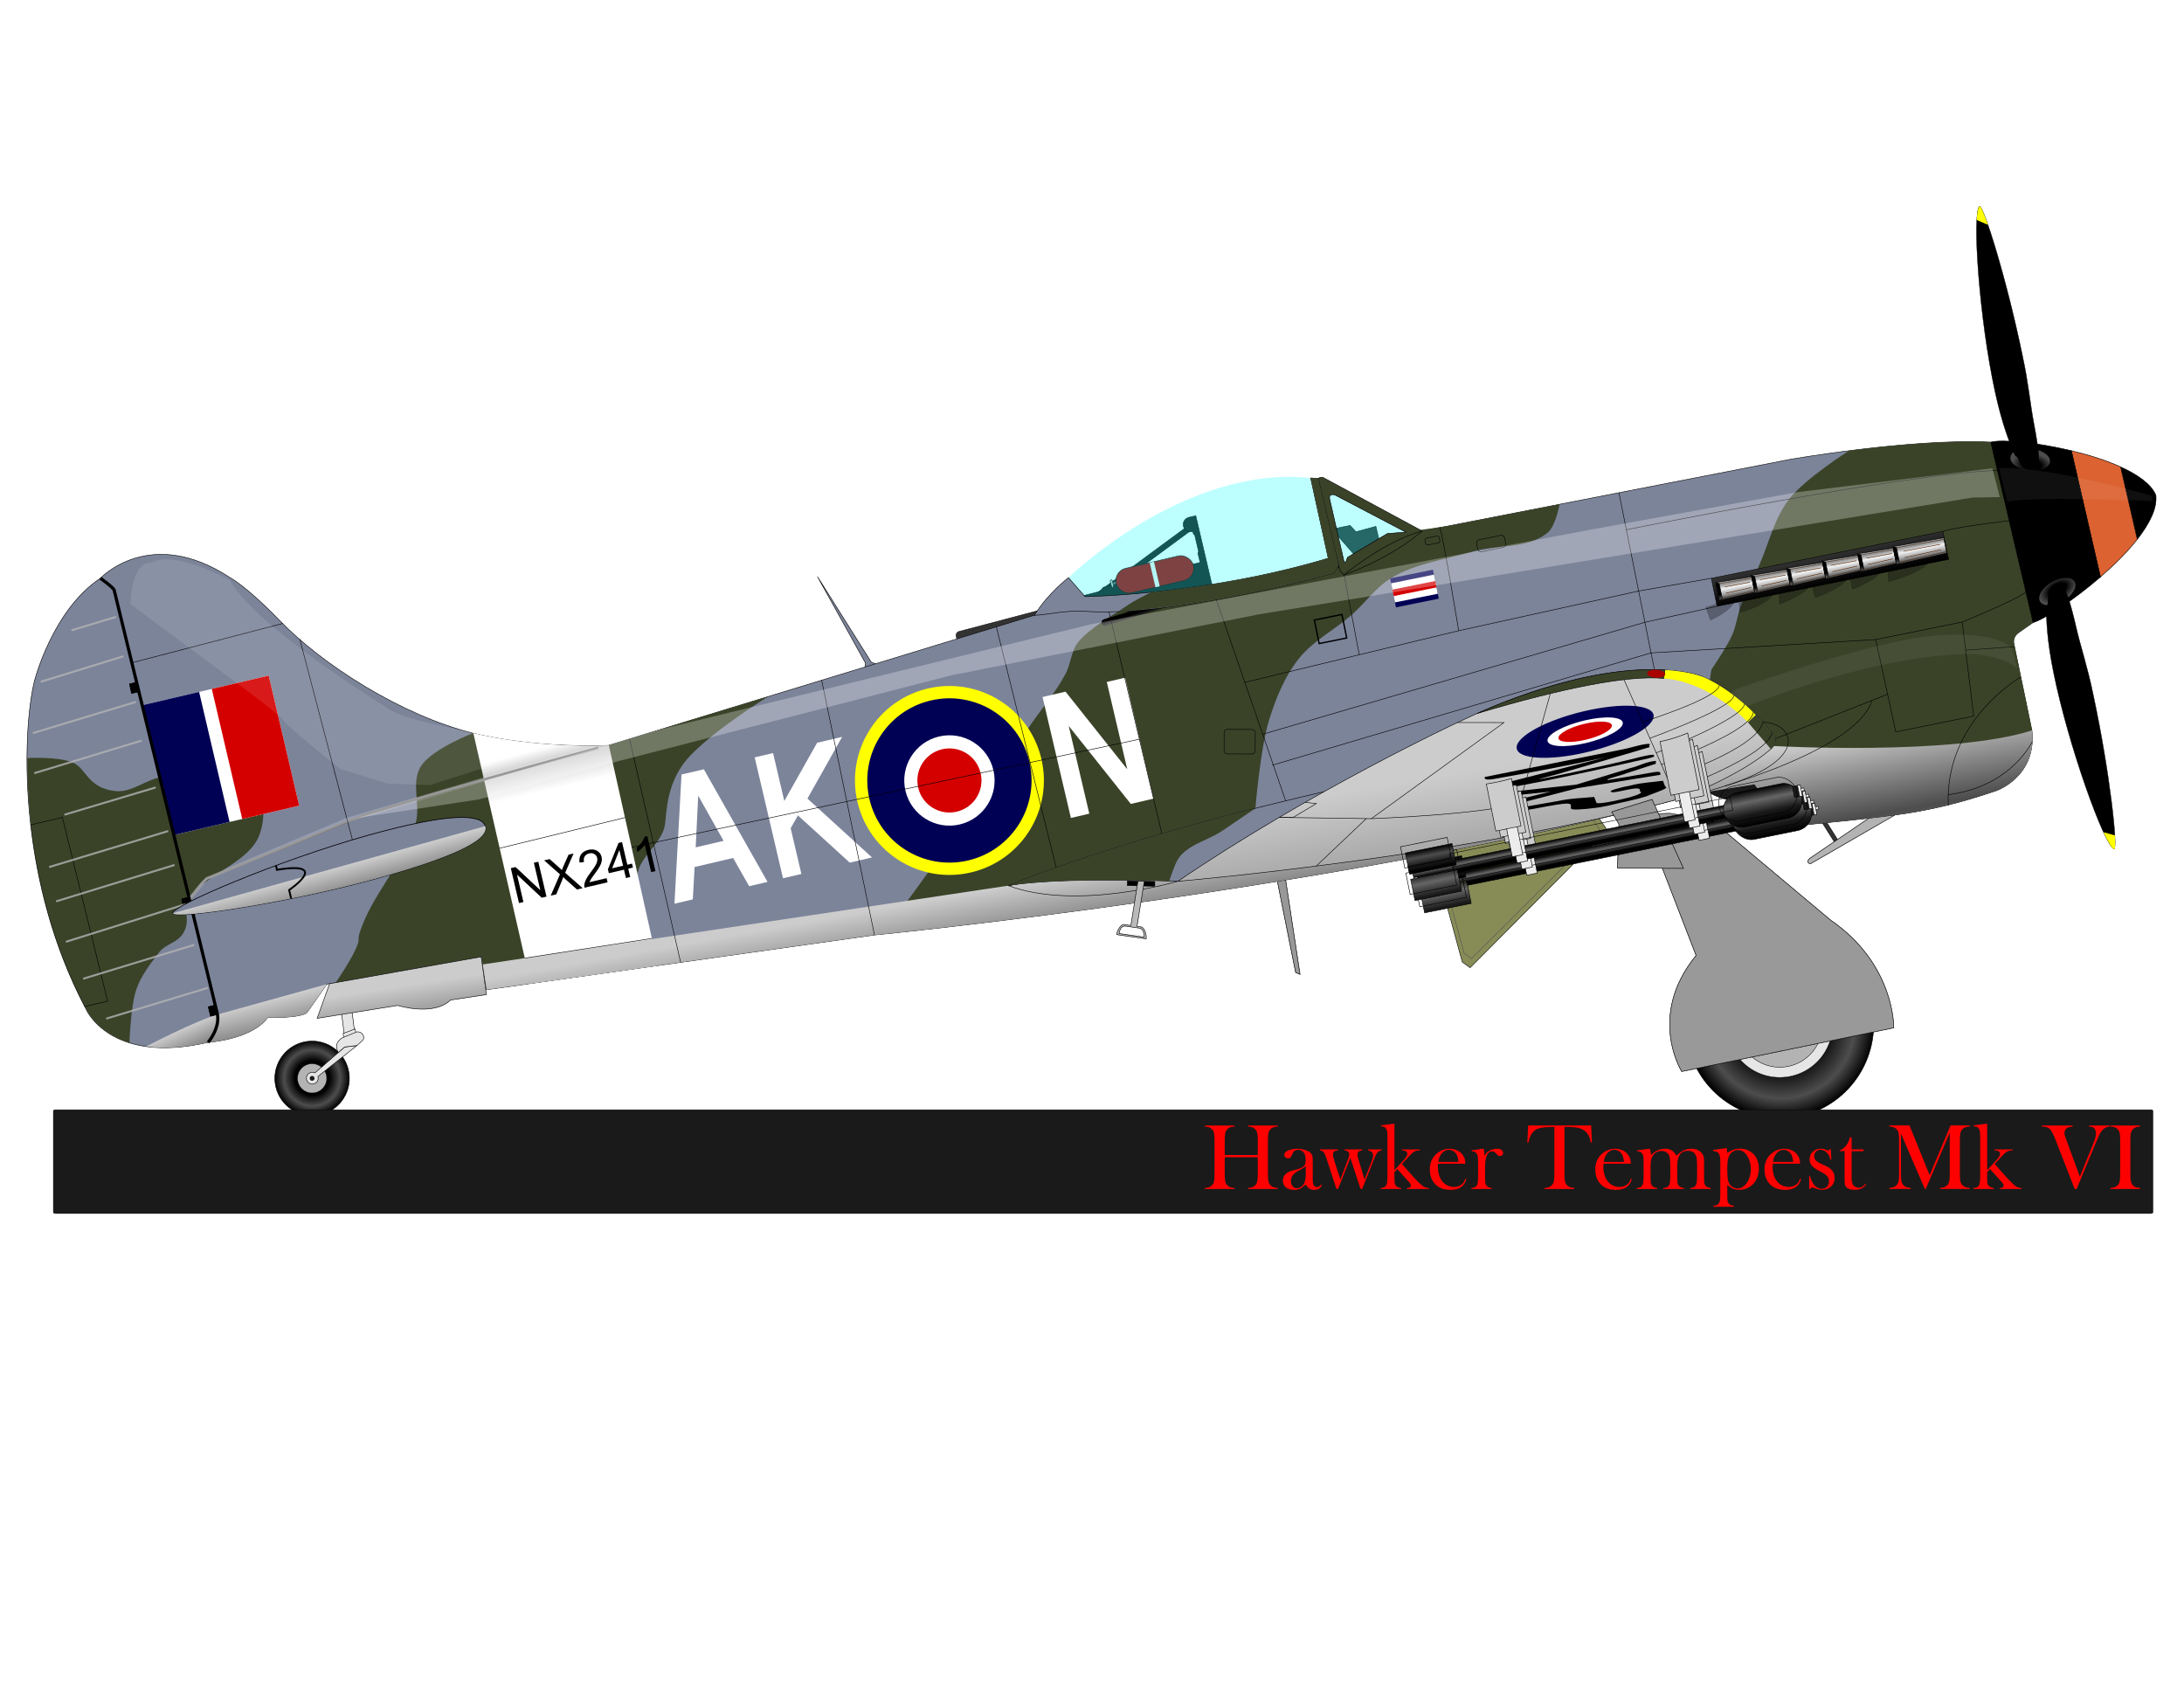 <?xml version="1.0" encoding="UTF-8"?>
<svg width="279.4mm" height="215.9mm" version="1.1" viewBox="0 0 279.4 215.9" xmlns="http://www.w3.org/2000/svg" xmlns:xlink="http://www.w3.org/1999/xlink">
<defs>
<linearGradient id="d">
<stop offset="0"/>
<stop offset=".45"/>
<stop offset=".701"/>
<stop stop-color="#666" offset="1"/>
</linearGradient>
<linearGradient id="a">
<stop stop-color="#999" offset="0"/>
<stop stop-color="#999" offset=".148"/>
<stop stop-color="#f2f2f2" offset=".379"/>
<stop stop-color="#b3b3b3" offset=".652"/>
<stop stop-color="#666" offset=".874"/>
<stop stop-color="#333" offset="1"/>
</linearGradient>
<linearGradient id="e">
<stop stop-color="#ccc" offset="0"/>
<stop stop-color="#4d4d4d" offset=".809"/>
<stop stop-color="#666" offset="1"/>
</linearGradient>
<linearGradient id="al">
<stop offset="0"/>
<stop stop-color="#4d4d4d" offset=".329"/>
<stop stop-color="#1a1a1a" offset=".692"/>
<stop offset="1"/>
</linearGradient>
<linearGradient id="k">
<stop offset="0"/>
<stop stop-color="#666" offset=".329"/>
<stop stop-color="#1a1a1a" offset=".692"/>
<stop offset="1"/>
</linearGradient>
<linearGradient id="am">
<stop offset="0"/>
<stop stop-color="#666" offset=".339"/>
<stop offset=".702"/>
<stop offset="1"/>
</linearGradient>
<linearGradient id="j">
<stop offset="0"/>
<stop offset=".447"/>
<stop stop-color="#4d4d4d" offset="1"/>
</linearGradient>
<filter id="c" x="-.015" y="-.746" width="1.03" height="2.493" color-interpolation-filters="sRGB">
<feGaussianBlur stdDeviation="0.024"/>
</filter>
<filter id="b" x="-.015" y="-.746" width="1.03" height="2.493" color-interpolation-filters="sRGB">
<feGaussianBlur stdDeviation="0.024"/>
</filter>
<radialGradient id="o" cx="262.45" cy="-95.088" r="14.23" gradientTransform="matrix(.847 0 0 .847 -30.439 260.08)" gradientUnits="userSpaceOnUse">
<stop offset="0"/>
<stop offset=".459"/>
<stop stop-color="#4d4d4d" offset=".79"/>
<stop offset="1"/>
</radialGradient>
<radialGradient id="n" cx="44.674" cy="-137.8" r="5.669" gradientTransform="matrix(.847 0 0 .847 -30.439 260.08)" gradientUnits="userSpaceOnUse">
<stop offset="0"/>
<stop offset=".459"/>
<stop stop-color="#4d4d4d" offset=".748"/>
<stop offset="1"/>
</radialGradient>
<radialGradient id="m" cx="242.19" cy="-266.62" r="3.09" gradientTransform="matrix(.847 0 0 .476 60.004 155.56)" gradientUnits="userSpaceOnUse" xlink:href="#j"/>
<radialGradient id="l" cx="347.44" cy="53.387" r="3.09" gradientTransform="matrix(.847 0 0 .476 -102.87 -221.19)" gradientUnits="userSpaceOnUse" xlink:href="#j"/>
<linearGradient id="i" x1="212.4" x2="212.4" y1="-91.111" y2="-89.019" gradientTransform="scale(3.78)" gradientUnits="userSpaceOnUse" xlink:href="#am"/>
<linearGradient id="h" x1="237.63" x2="237.63" y1="-92.797" y2="-87.485" gradientUnits="userSpaceOnUse" xlink:href="#k"/>
<linearGradient id="g" x1="186.31" x2="186.29" y1="-93.783" y2="-90.588" gradientUnits="userSpaceOnUse" xlink:href="#al"/>
<linearGradient id="f" x1="187.64" x2="187.69" y1="-90.59" y2="-85.012" gradientUnits="userSpaceOnUse" xlink:href="#k"/>
<linearGradient id="ak" x1="165.08" x2="164.73" y1="-146.33" y2="-130.94" gradientTransform="matrix(.83 -.168 .168 .83 29.742 260.16)" gradientUnits="userSpaceOnUse" xlink:href="#e"/>
<linearGradient id="aj" x1="57.34" x2="56.548" y1="-152.31" y2="-135.59" gradientTransform="matrix(.83 -.168 .168 .83 29.741 260.16)" gradientUnits="userSpaceOnUse">
<stop stop-color="#ccc" offset="0"/>
<stop stop-color="#ccc" offset=".137"/>
<stop stop-color="#4d4d4d" offset=".809"/>
<stop stop-color="#666" offset="1"/>
</linearGradient>
<linearGradient id="ai" x1="34.964" x2="35.403" y1="-151.85" y2="-141.51" gradientTransform="matrix(.83 -.168 .168 .83 29.741 260.16)" gradientUnits="userSpaceOnUse" xlink:href="#e"/>
<linearGradient id="ah" x1="22.488" x2="24.147" y1="-150.27" y2="-142.92" gradientTransform="matrix(.83 -.168 .168 .83 29.741 260.16)" gradientUnits="userSpaceOnUse" xlink:href="#e"/>
<linearGradient id="ag" x1="82.853" x2="83.189" y1="-184.36" y2="-178.75" gradientTransform="matrix(.83 -.168 .168 .83 29.741 260.16)" gradientUnits="userSpaceOnUse">
<stop stop-color="#fff" offset="0"/>
<stop stop-color="#fff" offset=".285"/>
<stop stop-color="#fff" offset=".595"/>
<stop stop-color="#ccc" offset="1"/>
</linearGradient>
<linearGradient id="af" x1="84.434" x2="83.911" y1="-161.3" y2="-178.97" gradientTransform="matrix(.83 -.168 .168 .83 29.741 260.16)" gradientUnits="userSpaceOnUse">
<stop stop-color="#fff" offset="0"/>
<stop stop-color="#fff" offset=".285"/>
<stop stop-color="#fff" offset=".755"/>
<stop stop-color="#ccc" offset="1"/>
</linearGradient>
<filter id="au" x="-.014" y="-.448" width="1.027" height="1.896" color-interpolation-filters="sRGB">
<feGaussianBlur stdDeviation="1.431"/>
</filter>
<filter id="at" x="-.073" y="-.105" width="1.146" height="1.211" color-interpolation-filters="sRGB">
<feGaussianBlur stdDeviation="1.821"/>
</filter>
<linearGradient id="ae" x1="234.88" x2="233.52" y1="-157.84" y2="-117.72" gradientTransform="matrix(.83 -.168 .168 .83 29.741 260.16)" gradientUnits="userSpaceOnUse">
<stop stop-color="#ccc" offset="0"/>
<stop stop-color="#ccc" offset=".209"/>
<stop stop-color="#666" offset="1"/>
</linearGradient>
<linearGradient id="ad" x1="49.271" x2="49.838" y1="-169.48" y2="-160.93" gradientTransform="matrix(.83 -.168 .168 .83 29.741 260.16)" gradientUnits="userSpaceOnUse" xlink:href="#e"/>
<filter id="as" x="-.048" y="-.016" width="1.095" height="1.032" color-interpolation-filters="sRGB">
<feGaussianBlur stdDeviation="0.395"/>
</filter>
<filter id="ar" x="-.021" y="-.141" width="1.041" height="1.283" color-interpolation-filters="sRGB">
<feGaussianBlur stdDeviation="0.374"/>
</filter>
<filter id="aq" x="-.064" y="-.334" width="1.129" height="1.668" color-interpolation-filters="sRGB">
<feGaussianBlur stdDeviation="1.075"/>
</filter>
<filter id="ap" x="-.007" y="-.044" width="1.014" height="1.089" color-interpolation-filters="sRGB">
<feGaussianBlur stdDeviation="0.193"/>
</filter>
<filter id="ao" x="-.026" y="-.31" width="1.052" height="1.62" color-interpolation-filters="sRGB">
<feGaussianBlur stdDeviation="0.372"/>
</filter>
<linearGradient id="ac" x1="278.89" x2="278.84" y1="-166.71" y2="-171.26" gradientTransform="matrix(.847 0 0 .847 -22.561 260.88)" gradientUnits="userSpaceOnUse">
<stop offset="0"/>
<stop stop-color="#333" offset="1"/>
</linearGradient>
<filter id="an" x="-.077" y="-.176" width="1.153" height="1.353" color-interpolation-filters="sRGB">
<feGaussianBlur stdDeviation="0.697"/>
</filter>
<linearGradient id="ab" x1="287.84" x2="287.84" y1="-170.25" y2="-167.66" gradientTransform="matrix(.83 -.168 .168 .83 29.741 260.16)" gradientUnits="userSpaceOnUse" xlink:href="#a"/>
<linearGradient id="aa" x1="282.42" x2="282.42" y1="-170.25" y2="-167.66" gradientTransform="matrix(.83 -.168 .168 .83 29.741 260.16)" gradientUnits="userSpaceOnUse" xlink:href="#a"/>
<linearGradient id="z" x1="276.93" x2="276.93" y1="-170.25" y2="-167.66" gradientTransform="matrix(.83 -.168 .168 .83 29.741 260.16)" gradientUnits="userSpaceOnUse" xlink:href="#a"/>
<linearGradient id="y" x1="271.55" x2="271.55" y1="-170.25" y2="-167.66" gradientTransform="matrix(.83 -.168 .168 .83 29.741 260.16)" gradientUnits="userSpaceOnUse" xlink:href="#a"/>
<linearGradient id="x" x1="266.05" x2="266.05" y1="-170.25" y2="-167.66" gradientTransform="matrix(.83 -.168 .168 .83 29.741 260.16)" gradientUnits="userSpaceOnUse" xlink:href="#a"/>
<linearGradient id="w" x1="294.47" x2="294.47" y1="-170.25" y2="-167.66" gradientTransform="matrix(.83 -.168 .168 .83 29.741 260.16)" gradientUnits="userSpaceOnUse" xlink:href="#a"/>
<linearGradient id="v" x1="191.63" x2="191.62" y1="-166.35" y2="-165.32" gradientTransform="matrix(.847 0 0 .847 -47.006 257.6)" gradientUnits="userSpaceOnUse">
<stop offset="0"/>
<stop offset=".39"/>
<stop offset=".636"/>
<stop stop-color="#333" offset="1"/>
</linearGradient>
<linearGradient id="u" x1="242.38" x2="242.8" y1="60.365" y2="62.503" gradientTransform="translate(0 9.596)" gradientUnits="userSpaceOnUse">
<stop offset="0"/>
<stop offset=".45"/>
<stop offset=".701"/>
<stop stop-color="#666" offset="1"/>
</linearGradient>
<linearGradient id="t" x1="237.83" x2="238.28" y1="61.294" y2="63.456" gradientTransform="translate(0 9.596)" gradientUnits="userSpaceOnUse" xlink:href="#d"/>
<linearGradient id="s" x1="233.33" x2="233.72" y1="62.262" y2="64.303" gradientTransform="translate(0 9.596)" gradientUnits="userSpaceOnUse" xlink:href="#d"/>
<linearGradient id="r" x1="228.8" x2="229.17" y1="63.17" y2="65.212" gradientTransform="translate(0 9.596)" gradientUnits="userSpaceOnUse" xlink:href="#d"/>
<linearGradient id="q" x1="224.29" x2="224.7" y1="64.053" y2="66.143" gradientTransform="translate(0 9.596)" gradientUnits="userSpaceOnUse" xlink:href="#d"/>
<linearGradient id="p" x1="219.7" x2="220.18" y1="64.961" y2="67.123" gradientTransform="translate(0 9.596)" gradientUnits="userSpaceOnUse" xlink:href="#d"/>
</defs>
<path d="m163.33 112.3 2.421 12.088 0.562 0.247-1.925-12.61z" fill="#ccc" stroke="#000" stroke-width=".067"/>
<path d="m163.33 112.3 2.421 12.088 0.562 0.247-1.925-12.61z" fill="#666" opacity=".504" stroke="#000" stroke-width=".067"/>
<rect transform="rotate(57.766)" x="211.65" y="-141.57" width="5.038" height=".51" fill="#333" fill-rule="evenodd" stroke="#000" stroke-width=".067"/>
<path d="m240.66 103.59-9.131 6.208c-0.553 0.456-0.032 0.777 0.16 0.644l12.014-6.94z" fill="#ccc" stroke="#000" stroke-width=".067"/>
<path d="m240.66 103.59-9.131 6.208c-0.553 0.456-0.032 0.777 0.16 0.644l12.014-6.94z" fill="#999" opacity=".503" stroke="#000" stroke-width=".067"/>
<path d="m183.12 109.04c0.362 0.735 3.948 14.01 3.948 14.01l1 0.734 17.54-17.602-1.864-2.686z" fill="#878c57" stroke="#000" stroke-width=".067"/>
<path d="m183.7 109.12c0.332 0.674 3.617 12.837 3.617 12.837l0.916 0.672 16.493-16.414-1.708-2.461z" fill="none" stroke="#4d4d4d" stroke-width=".062"/>
<path d="m43.66 129.29 1.349-0.128 0.369 2.946-1.349 0.128z" fill="#e6e6e6" fill-rule="evenodd" stroke="#000" stroke-width=".067"/>
<path d="m43.89 132.2 1.536-0.583 0.221 1.09-1.589 0.322z" fill="#e6e6e6" fill-rule="evenodd" stroke="#000" stroke-width=".067"/>
<path d="m218.54 101.27s2.083 1.77 7.376 1.167l0.89-2.869-5.837 0.242z" fill="#1a1a1a" stroke="#000" stroke-width=".067"/>
<path d="m211.65 104.24s3.324-0.825 3.687 0.817l-2.249 2.563z" fill="#999" stroke="#000" stroke-width=".067"/>
<rect transform="rotate(-36.37)" x="64.989" y="144.29" width="18.328" height=".692" fill="#1a1a1a" fill-rule="evenodd" stroke="#000" stroke-width=".067"/>
<path d="m152.17 66.157 2e-3 0.01c-0.029 0.004-0.058 0.01-0.087 0.016-0.501 0.117-0.811 0.618-0.694 1.119 0.117 0.501 0.618 0.811 1.119 0.694 0.029-0.007 0.057-0.015 0.085-0.025l0.07 0.303 0.175 0.164 0.501 2.137-0.102 0.147 0.288 1.227-11.235 2.635-0.328 0.35-0.829 0.194-0.349 0.499-2.221 0.568 0.607 2.706 15.152-3.553 0.061 0.26 0.806-0.189-1.966-8.382c-3e-3 -0.053-0.011-0.106-0.022-0.158-0.012-0.053-0.029-0.105-0.051-0.155l-0.177-0.754z" fill="#1a1a1a" fill-rule="evenodd" stroke="#000" stroke-width=".067"/>
<g transform="matrix(.824 -.193 .193 .824 33.754 263.16)" fill-rule="evenodd">
<rect x="175.64" y="-187.82" width=".95" height=".417" fill="#666" stroke="#000" stroke-width=".074"/>
<rect x="175.46" y="-188.22" width=".311" height="1.155" rx=".156" ry=".156" fill="#ccc" stroke="#000" stroke-width=".079"/>
<rect x="176.25" y="-189.42" width="11.998" height="3.823" rx="1.912" ry="1.912" fill="#a00" stroke="#000" stroke-width=".078"/>
<rect x="181.9" y="-189.42" width=".663" height="3.823" fill="#f2f2f2"/>
</g>
<path d="m173.47 71.206-3.081-3.526 2.336-0.466 0.737 0.811 2.556-0.695 0.592 2.525z" fill="#333" stroke="#000" stroke-width=".067"/>
<path d="m170.19 73.045c0.156-0.115 0.963-1.143 0.963-1.143l0.254-0.033 0.493 1.207-0.859 0.136z" fill="#1a1a1a" stroke="#000" stroke-width=".067"/>
<path d="m136.69 73.892s14.708-14.441 30.976-12.755l1.066 2.219 1.557 7.755-0.018 1.262-18.918 4.436-13.787 0.404z" fill="#0ff" opacity=".26"/>
<rect transform="rotate(-14.769)" x="97.531" y="109.38" width="12.025" height="1.314" rx=".51" ry=".51" fill="#333" fill-rule="evenodd" stroke="#000" stroke-width=".053"/>
<path d="m110.66 85.329 0.069-0.498-6.154-11.077 6.907 10.975 0.479 0.147-0.281 0.696z" fill="#7c849a" stroke="#000" stroke-width=".067"/>
<path d="m12.843 73.965s6.341-6.842 16.637-0.051c0 0 2.147 1.151 6.252 5.416 5.465 5.678 15.576 12.149 24.745 14.446 0 0 7.28 1.941 17.325 1.574l54.533-16.654 4.909-0.753 17.409-2.144 17.52-3.215 5.644-3.706 2.241-0.543 1.882-0.409 47.067-9.166s15.514-2.711 25.669-2.204l5.411 23.074-1.83 1.281c-0.895 0.624-0.621 1.468-0.621 1.468l2.296 11.057c0.632 5.978-4.604 7.724-4.604 7.724-8.879 3.021-13.183 3.202-27.065 4.623l-3.844-5.446-6.619 1.053c-44.473 12.228-105.98 18.217-105.98 18.217l-49.595 6.999-0.67-4.22-19.74 3.502-2.525 3.614s-0.452 0.739-5.027 0.64c-2.076 2.854-7.635 3.19-7.635 3.19s1.542-1.78 1.157-3.726l-13.183-54.125c-0.399-0.593-1.762-1.517-1.762-1.517z" fill="#7c849a" fill-rule="evenodd" stroke="#000" stroke-width=".064"/>
<path d="m218.99 85.575c0.813-1.2 2.048-3.099 2.611-4.357 0.534-1.193 0.656-2.536 1.113-3.76 0.628-1.682 1.488-3.268 2.231-4.904 1.319-2.906 1.997-6.197 3.949-8.722 2.006-2.595 7.659-6.187 7.659-6.187 5.362-0.683 12.578-1.379 18.169-1.101l5.411 23.074-1.83 1.281c-0.895 0.624-0.621 1.468-0.621 1.468l2.296 11.057c0.632 5.978-4.648 7.735-4.648 7.735s-6.73 2.315-12.312 3.009l-6.009 0.727-8.7 0.877-2.308-3.216-1.536-2.23-6.619 1.053s0.691-15.135 1.145-15.805z" fill="#3a4328"/>
<path transform="matrix(.83 -.168 .168 .83 29.741 260.16)" d="m263.28-167.27-2.384 0.227 0.303 2.044s3.327-0.732 4.049-2.044h0.757l-0.189 1.779s4.187-0.2 5.525-1.779l0.795-0.038-0.227 1.779s4.052-0.659 4.882-1.703h0.492l0.114 1.817s4.352-0.624 5.223-1.817h0.53v1.703s3.633-0.624 4.466-1.627h1.325l-0.227 1.552s4.863-0.208 6.471-1.589l-0.908-0.606-30.2-0.303z" filter="url(#ao)" opacity=".53" stroke="#000" stroke-width=".079"/>
<path d="m116.1 115.22s8.189-11.193 12.094-16.921c1.138-1.669 2.18-3.401 3.301-5.082 1.584-2.373 3.508-4.538 4.841-7.061 0.657-1.244 0.688-2.806 1.531-3.932 1.311-1.75 5.197-4.004 5.197-4.004l26.963-5.468 2.193-0.182 3.611-2.371 4.062-2.144 5.349-0.776 14.28-2.781s-0.498 2.734-1.472 3.581c-2.506 2.179-6.46 1.553-9.651 2.475-3.472 1.003-7.2 1.497-10.32 3.322-2.021 1.182-3.394 3.227-5.153 4.771-2.224 1.952-5.004 3.345-6.826 5.677-1.764 2.257-2.881 5.006-3.733 7.741-1.136 3.649-1.762 11.329-1.762 11.329l-12.84 8.716-27.195 4.404z" fill="#3a4328"/>
<rect transform="rotate(-11.464)" x="149.03" y="111.15" width="3.598" height="3.07" fill="none" stroke="#000" stroke-width=".174"/>
<path d="m42.949 125.68 18.653-3.309 0.335 2.11 21.461-4.444s-2.357-5.504-1.847-8.288c0.413-2.254 3.179-3.974 3.515-6.241 0.252-1.699 0.129-5.688 3.367-8.988 3.434-3.5 9.845-7.426 9.845-7.426l-20.388 6.226s-8.72 0.679-17.334-1.552c0 0-5.368 2.032-6.752 4.317-1.254 2.071 0.035 4.909-0.632 7.236-1.463 5.107-5.678 9.122-7.229 14.204-0.11 0.361-0.019 0.767-0.138 1.125-0.605 1.83-2.856 5.028-2.856 5.028z" fill="#3a4328"/>
<path d="m77.845 95.335c-9.979 0.365-17.197-1.541-17.291-1.566l2.4e-5 1.36e-4 1.358 5.942 15.974-4.402z" fill="url(#ag)" fill-rule="evenodd"/>
<path d="m84.169 123.5-16.292 2.299-5.965-26.09 15.974-4.402z" fill="url(#af)" fill-rule="evenodd"/>
<path d="m255.37 101.15s-7.343 2.486-12.356 3.019l-3.948 0.502-10.761 1.102-2.308-3.216-1.536-2.231-6.619 1.053c-44.473 12.228-105.98 18.217-105.98 18.217l-49.595 6.999-0.513-3.229 67.283-10.085 97.885-17.855s22.82 1.283 33.048-2.002c0.632 5.978-4.604 7.724-4.604 7.724z" fill="url(#ak)" fill-rule="evenodd"/>
<path d="m12.842 73.965c-6.142 4.091-8.428 13.112-8.428 13.112-0.819 3.307-1.428 10.184-0.491 18.426l4.059-0.952 5.785 23.506-2.935 0.688c0.06 0.115 0.11 0.232 0.171 0.346 0 0 3.054 7.145 15.627 4.24 0 0 1.596-1.853 1.157-3.726l-13.183-54.125c-0.101-0.331-1.762-1.516-1.762-1.516z" fill="#7c849a" stroke="#000" stroke-width=".067"/>
<path d="m39.293 129.5s-0.452 0.739-5.027 0.64c-2.076 2.854-7.635 3.19-7.635 3.19s1.452-1.676 1.188-3.557l14-3.887z" fill="url(#ai)" fill-rule="evenodd"/>
<path d="m26.674 133.32c-3.261 0.753-5.882 0.831-7.972 0.532 0 0 6.489-3.35 9.163-4.094 0.314 1.815-1.19 3.561-1.19 3.561z" fill="url(#ah)"/>
<path d="m11.052 129.11c-5.999-11.297-7.612-23.456-7.563-32.145 0 0 3.746-0.229 5.762 0.554 1.843 0.715 1.844 3.248 5.503 3.672 2.078 0.241 3.937-1.515 6.007-1.818 3.243-0.475 6.788-1.182 9.833 0.031 1.143 0.455 2.22 1.392 2.688 2.53 0.643 1.561 0.467 3.499-0.174 5.061-1.367 3.328-6.802 4.904-8.912 7.818-0.795 1.098-0.051 2.355-0.385 3.669-0.546 2.151-2.482 2.055-3.451 3.325-1.108 1.452-2.307 2.99-2.907 4.715-0.754 2.169-0.889 6.881-0.889 6.881-4.25-1.339-5.513-4.293-5.513-4.293z" fill="#3a4328"/>
<rect transform="rotate(-16.863)" x="111.78" y="116.8" width="10.566" height=".763" rx=".382" ry=".382" fill="url(#v)" fill-rule="evenodd" stroke="#000" stroke-width=".05"/>
<path d="m132.34 78.696c1.536-3.89e-4 3.822-0.676 6.555-0.494 11.456 0.761 31.753-4.896 31.753-4.896l0.602-1.001-2.605-11.11-0.977-0.058 2.248 10.268c-15.63 4.703-31.099 4.915-31.099 4.915l-2.125-2.428s-2.641 1.993-4.352 4.804z" fill="#7c849a" stroke="#000" stroke-width=".067"/>
<path d="m170.38 63.275c-0.092 0.016-0.179 0.056-0.235 0.141-0.055 0.085-0.079 0.215-0.043 0.409l1.862 8.11 0.245-0.126 0.172-0.508 5.101-3.048 2.365-0.184-9.08-4.761s-0.202-0.065-0.385-0.033z" fill="#0ff" opacity=".26" stroke="#000" stroke-width=".067"/>
<path d="m169.12 61.047c-0.117-0.01-0.282 0.014-0.476 0.148l2.763 11.775 0.505 0.589s5.122-4.305 10.032-5.633l-12.639-6.826s-0.068-0.043-0.185-0.053zm1.264 2.228c0.184-0.032 0.385 0.033 0.385 0.033l9.08 4.761-2.365 0.184-5.101 3.048-0.172 0.508-0.245 0.126-1.862-8.11c-0.036-0.195-0.012-0.324 0.043-0.409 0.056-0.085 0.143-0.125 0.235-0.141z" fill="#3a4328" stroke="#000" stroke-width=".067"/>
<path d="m271.29 59.722 2.135 9.267c1.572-2.012 2.577-3.999 2.374-5.648-0.581-1.404-2.301-2.614-4.51-3.619z" fill-rule="evenodd" stroke="#000" stroke-width=".068"/>
<path d="m264.98 57.651 3.723 16.155c1.753-1.514 3.426-3.163 4.719-4.818l-2.135-9.267c-1.87-0.851-4.08-1.538-6.308-2.071z" fill="#dc6231" fill-rule="evenodd" stroke="#000" stroke-width=".068"/>
<path d="m254.68 56.556 5.41 23.074c1.298-0.335 5.085-2.769 8.621-5.824l-3.723-16.155c-4.447-1.063-8.872-1.482-10.308-1.095z" fill-rule="evenodd" stroke="#000" stroke-width=".068"/>
<path d="m129 113.29c8.729 3.238 21.689-0.559 21.689-0.559l-8.604-1.768z" fill="none" stroke="#000" stroke-width=".067"/>
<path d="m150.69 112.73s-15.147-0.605-21.689 0.559c17.422-7.019 41.135-12.18 41.135-12.18l-13.198 10.63z" fill="#7c849a" stroke="#000" stroke-width=".067"/>
<path d="m150.69 112.73c17.006-11.578 35.734-20.292 35.734-20.292 20.976-10.068 31.268-5.94 31.268-5.94 5.012 2.051 9.079 7.335 9.079 7.335 0.883 1.117-0.217 1.976-0.217 1.976-3.996 3.493-11.684 6.369-11.684 6.369-27.536 7.452-64.181 10.552-64.181 10.552z" fill="url(#ae)" stroke="#000" stroke-width=".067"/>
<g transform="matrix(.824 -.193 .193 .824 5.391 134.36)" fill-rule="evenodd">
<circle cx="142.84" cy="-8.445" r="14.278" fill="#ff0"/>
<circle cx="142.84" cy="-8.445" r="12.415" fill="#005"/>
<circle cx="142.84" cy="-8.445" r="6.828" fill="#fff"/>
<circle cx="142.84" cy="-8.445" r="4.846" fill="#d40000"/>
</g>
<circle transform="rotate(-13.197)" cx="191.75" cy="179.57" r="12.014" fill="url(#o)" fill-rule="evenodd" stroke="#000" stroke-width=".067"/>
<path d="m226.44 125.74a5.463 5.463 0 0 0-0.373 0.102 5.463 5.463 0 0 0-0.513 0.188 5.463 5.463 0 0 0-0.491 0.238 5.463 5.463 0 0 0-0.465 0.286 5.463 5.463 0 0 0-0.434 0.331 5.463 5.463 0 0 0-0.399 0.372 5.463 5.463 0 0 0-0.36 0.411 5.463 5.463 0 0 0-0.317 0.444 5.463 5.463 0 0 0-0.271 0.474 5.463 5.463 0 0 0-0.223 0.499 5.463 5.463 0 0 0-0.172 0.518 5.463 5.463 0 0 0-0.119 0.533 5.463 5.463 0 0 0-0.065 0.542 5.463 5.463 0 0 0-0.011 0.546 5.463 5.463 0 0 0 0.044 0.544 5.463 5.463 0 0 0 0.098 0.537 5.463 5.463 0 0 0 0.102 0.373 5.463 5.463 0 0 0 0.188 0.513 5.463 5.463 0 0 0 0.238 0.491 5.463 5.463 0 0 0 0.286 0.465 5.463 5.463 0 0 0 0.331 0.434 5.463 5.463 0 0 0 0.372 0.399 5.463 5.463 0 0 0 0.411 0.36 5.463 5.463 0 0 0 0.445 0.317 5.463 5.463 0 0 0 0.474 0.271 5.463 5.463 0 0 0 0.499 0.223 5.463 5.463 0 0 0 0.518 0.172 5.463 5.463 0 0 0 0.533 0.119 5.463 5.463 0 0 0 0.542 0.066 5.463 5.463 0 0 0 0.546 0.011 5.463 5.463 0 0 0 0.544-0.044 5.463 5.463 0 0 0 0.537-0.098 5.463 5.463 0 0 0 0.373-0.102 5.463 5.463 0 0 0 0.513-0.188 5.463 5.463 0 0 0 0.491-0.238 5.463 5.463 0 0 0 0.465-0.286 5.463 5.463 0 0 0 0.434-0.331 5.463 5.463 0 0 0 0.399-0.373 5.463 5.463 0 0 0 0.36-0.41 5.463 5.463 0 0 0 0.317-0.445 5.463 5.463 0 0 0 0.271-0.474 5.463 5.463 0 0 0 0.223-0.499 5.463 5.463 0 0 0 0.172-0.519 5.463 5.463 0 0 0 0.119-0.533 5.463 5.463 0 0 0 0.065-0.542 5.463 5.463 0 0 0 0.011-0.546 5.463 5.463 0 0 0-0.044-0.544 5.463 5.463 0 0 0-0.098-0.537 5.463 5.463 0 0 0-0.102-0.373 5.463 5.463 0 0 0-0.188-0.513 5.463 5.463 0 0 0-0.238-0.491 5.463 5.463 0 0 0-0.286-0.465 5.463 5.463 0 0 0-0.331-0.434 5.463 5.463 0 0 0-0.373-0.399 5.463 5.463 0 0 0-0.41-0.36 5.463 5.463 0 0 0-0.445-0.317 5.463 5.463 0 0 0-0.474-0.271 5.463 5.463 0 0 0-0.499-0.222 5.463 5.463 0 0 0-0.518-0.172 5.463 5.463 0 0 0-0.533-0.119 5.463 5.463 0 0 0-0.542-0.065 5.463 5.463 0 0 0-0.546-0.011 5.463 5.463 0 0 0-0.544 0.043 5.463 5.463 0 0 0-0.537 0.098z" fill="#b3b3b3" fill-rule="evenodd" stroke="#000" stroke-width=".038"/>
<path d="m226.14 124.47a6.761 6.761 0 0 0-5.039 8.127 6.761 6.761 0 0 0 8.127 5.039 6.761 6.761 0 0 0 5.039-8.127 6.761 6.761 0 0 0-8.127-5.039zm0.297 1.265a5.463 5.463 0 0 1 0.537-0.098 5.463 5.463 0 0 1 0.544-0.043 5.463 5.463 0 0 1 0.546 0.011 5.463 5.463 0 0 1 0.542 0.065 5.463 5.463 0 0 1 0.533 0.119 5.463 5.463 0 0 1 0.518 0.172 5.463 5.463 0 0 1 0.499 0.222 5.463 5.463 0 0 1 0.474 0.271 5.463 5.463 0 0 1 0.445 0.317 5.463 5.463 0 0 1 0.41 0.36 5.463 5.463 0 0 1 0.373 0.399 5.463 5.463 0 0 1 0.331 0.434 5.463 5.463 0 0 1 0.286 0.465 5.463 5.463 0 0 1 0.238 0.491 5.463 5.463 0 0 1 0.188 0.513 5.463 5.463 0 0 1 0.102 0.373 5.463 5.463 0 0 1 0.098 0.537 5.463 5.463 0 0 1 0.044 0.544 5.463 5.463 0 0 1-0.011 0.546 5.463 5.463 0 0 1-0.065 0.542 5.463 5.463 0 0 1-0.119 0.533 5.463 5.463 0 0 1-0.172 0.519 5.463 5.463 0 0 1-0.223 0.499 5.463 5.463 0 0 1-0.271 0.474 5.463 5.463 0 0 1-0.317 0.445 5.463 5.463 0 0 1-0.36 0.41 5.463 5.463 0 0 1-0.399 0.373 5.463 5.463 0 0 1-0.434 0.331 5.463 5.463 0 0 1-0.465 0.286 5.463 5.463 0 0 1-0.491 0.238 5.463 5.463 0 0 1-0.513 0.188 5.463 5.463 0 0 1-0.373 0.102 5.463 5.463 0 0 1-0.537 0.098 5.463 5.463 0 0 1-0.544 0.044 5.463 5.463 0 0 1-0.546-0.011 5.463 5.463 0 0 1-0.542-0.066 5.463 5.463 0 0 1-0.533-0.119 5.463 5.463 0 0 1-0.518-0.172 5.463 5.463 0 0 1-0.499-0.223 5.463 5.463 0 0 1-0.474-0.271 5.463 5.463 0 0 1-0.445-0.317 5.463 5.463 0 0 1-0.411-0.36 5.463 5.463 0 0 1-0.372-0.399 5.463 5.463 0 0 1-0.331-0.434 5.463 5.463 0 0 1-0.286-0.465 5.463 5.463 0 0 1-0.238-0.491 5.463 5.463 0 0 1-0.188-0.513 5.463 5.463 0 0 1-0.102-0.373 5.463 5.463 0 0 1-0.098-0.537 5.463 5.463 0 0 1-0.044-0.544 5.463 5.463 0 0 1 0.011-0.546 5.463 5.463 0 0 1 0.065-0.542 5.463 5.463 0 0 1 0.119-0.533 5.463 5.463 0 0 1 0.172-0.518 5.463 5.463 0 0 1 0.223-0.499 5.463 5.463 0 0 1 0.271-0.474 5.463 5.463 0 0 1 0.317-0.444 5.463 5.463 0 0 1 0.36-0.411 5.463 5.463 0 0 1 0.399-0.372 5.463 5.463 0 0 1 0.434-0.331 5.463 5.463 0 0 1 0.465-0.286 5.463 5.463 0 0 1 0.491-0.238 5.463 5.463 0 0 1 0.513-0.188 5.463 5.463 0 0 1 0.373-0.102z" fill="#e6e6e6" fill-rule="evenodd" stroke="#000" stroke-width=".038"/>
<circle transform="rotate(-13.197)" cx="7.382" cy="143.41" r="4.765" fill="url(#n)" fill-rule="evenodd" stroke="#000" stroke-width=".067"/>
<circle transform="rotate(-13.197)" cx="7.382" cy="143.41" r="1.863" fill="#b3b3b3" fill-rule="evenodd" stroke="#000" stroke-width=".026"/>
<circle transform="rotate(-13.197)" cx="7.382" cy="143.41" r=".749" fill="#f2f2f2" fill-rule="evenodd" stroke="#000" stroke-width=".011"/>
<g transform="matrix(.824 -.193 .193 .824 1.946 135.17)" fill="#fff">
<path d="m107.37-7.351h4.329l-2.177-7.52zm-5.068 7.558 5.493-18.769h3.466l5.493 18.769h-2.853l-1.389-4.705h-5.981l-1.376 4.705z"/>
<path d="m132.97 0.207h-3.454l-5.994-8.734-1.514 1.639v7.095h-2.853v-18.769h2.853v7.445l6.844-7.445h3.879l-7.232 7.883z"/>
</g>
<path d="m137 104.63-3.628-15.47 2.939-0.689 7.9 9.931-2.619-11.169 2.352-0.551 3.628 15.47-2.908 0.682-7.943-9.976 2.631 11.221z" fill="#fff"/>
<g transform="matrix(.824 -.193 .193 .824 35.071 262.89)" stroke-width=".709" aria-label="NX241">
<path d="m75.75-161.11v-5.416h0.735l2.845 4.252v-4.252h0.687v5.416h-0.735l-2.845-4.256v4.256z"/>
<path d="m80.675-161.11 2.095-2.822-1.847-2.593h0.853l0.983 1.389q0.307 0.432 0.436 0.665 0.181-0.296 0.429-0.617l1.09-1.437h0.779l-1.903 2.553 2.05 2.863h-0.887l-1.363-1.932q-0.115-0.166-0.236-0.362-0.181 0.296-0.259 0.406l-1.359 1.888z"/>
<path d="m89.504-161.75v0.639h-3.58q-0.007-0.24 0.078-0.462 0.137-0.366 0.436-0.72 0.303-0.355 0.872-0.82 0.883-0.724 1.193-1.145 0.31-0.425 0.31-0.802 0-0.395-0.284-0.665-0.281-0.273-0.735-0.273-0.48 0-0.768 0.288-0.288 0.288-0.292 0.798l-0.683-0.07q0.07-0.765 0.528-1.164 0.458-0.403 1.23-0.403 0.779 0 1.234 0.432 0.454 0.432 0.454 1.071 0 0.325-0.133 0.639-0.133 0.314-0.443 0.661-0.307 0.347-1.023 0.953-0.598 0.502-0.768 0.683-0.17 0.177-0.281 0.358z"/>
<path d="m92.353-161.11v-1.297h-2.35v-0.61l2.471-3.51h0.543v3.51h0.731v0.61h-0.731v1.297zm0-1.906v-2.442l-1.696 2.442z"/>
<path d="m96.937-161.11h-0.665v-4.237q-0.24 0.229-0.632 0.458-0.388 0.229-0.698 0.344v-0.643q0.558-0.262 0.975-0.635 0.417-0.373 0.591-0.724h0.429z"/>
</g>
<g transform="matrix(.706 -.165 .011 .212 81.13 144.05)" fill-rule="evenodd">
<circle cx="173.92" cy="-102.59" r="12.415" fill="#005"/>
<circle cx="173.92" cy="-102.59" r="6.828" fill="#fff"/>
<circle cx="173.92" cy="-102.59" r="4.846" fill="#d40000"/>
</g>
<g transform="matrix(.824 -.193 .193 .824 3.635 134.72)" fill-rule="evenodd">
<rect x="28.742" y="-47.285" width="19.638" height="20.185" fill="#fff"/>
<rect x="39.546" y="-47.285" width="8.834" height="20.185" fill="#d40000"/>
<rect x="28.742" y="-47.285" width="8.834" height="20.185" fill="#005"/>
</g>
<path transform="matrix(.83 -.168 .168 .83 29.741 260.16)" d="m92.719-179.42s-33.467 2.129-39.171 3.382c-3.621 0.661-22.749 4.224-22.749 4.224-1.701 0.932-3.091 2.734-3.091 2.734" fill="none" filter="url(#ap)" stroke="#808080" stroke-width=".379"/>
<path d="m61.558 122.39 0.67 4.835-4.587 0.692c-2.206 2.129-6.753 0.695-6.753 0.695l-10.317 1.647 1.593-4.428z" fill="url(#aj)" stroke="#000" stroke-width=".067"/>
<rect transform="rotate(-11.464)" x="199.87" y="116.01" width="30.219" height="3.658" fill="url(#ac)" fill-rule="evenodd" stroke="#000" stroke-width=".062"/>
<path d="m219.5 74.512 4.676-0.756 0.4 1.972-4.605 1.107z" fill="url(#x)" fill-rule="evenodd" stroke="#000" stroke-width=".067"/>
<path d="m224.04 73.592 4.729-0.767 0.4 1.972-4.658 1.117z" fill="url(#y)" fill-rule="evenodd" stroke="#000" stroke-width=".067"/>
<path d="m228.57 72.672 4.585-0.738 0.4 1.972-4.514 1.088z" fill="url(#z)" fill-rule="evenodd" stroke="#000" stroke-width=".067"/>
<path d="m233.11 71.752 4.624-0.746 0.4 1.972-4.553 1.096z" fill="url(#aa)" fill-rule="evenodd" stroke="#000" stroke-width=".067"/>
<path d="m237.64 70.832 4.546-0.73 0.4 1.972-4.475 1.08z" fill="url(#ab)" fill-rule="evenodd" stroke="#000" stroke-width=".067"/>
<path d="m242.18 69.912 6.471-1.12 0.4 1.972-6.4 1.471z" fill="url(#w)" fill-rule="evenodd" stroke="#000" stroke-width=".067"/>
<path d="m224.11 73.972-4.172 0.68" fill="none" stroke="#513622" stroke-width=".067"/>
<path d="m224.43 75.556-4.114 0.97" fill="none" stroke="#513622" stroke-width=".067"/>
<path transform="matrix(.83 -.168 .168 .83 29.741 260.16)" d="m268.2-169.43-3.912-0.079" fill="none" filter="url(#b)" stroke="#520" stroke-width=".079"/>
<path transform="matrix(.83 -.168 .168 .83 29.741 260.16)" d="m268.2-168.61-3.912 0.079" fill="none" filter="url(#c)" stroke="#520" stroke-width=".079"/>
<path d="m228.65 73.053-4.172 0.68" fill="none" stroke="#513622" stroke-width=".067"/>
<path d="m228.97 74.636-4.114 0.97" fill="none" stroke="#513622" stroke-width=".067"/>
<path transform="matrix(.83 -.168 .168 .83 29.741 260.16)" d="m273.67-169.43-3.912-0.079" fill="none" filter="url(#b)" stroke="#520" stroke-width=".079"/>
<path transform="matrix(.83 -.168 .168 .83 29.741 260.16)" d="m273.67-168.61-3.912 0.079" fill="none" filter="url(#c)" stroke="#520" stroke-width=".079"/>
<path d="m233.18 72.133-4.172 0.68" fill="none" stroke="#513622" stroke-width=".067"/>
<path d="m233.5 73.717-4.114 0.97" fill="none" stroke="#513622" stroke-width=".067"/>
<path transform="matrix(.83 -.168 .168 .83 29.741 260.16)" d="m279.13-169.43-3.912-0.079" fill="none" filter="url(#b)" stroke="#520" stroke-width=".079"/>
<path transform="matrix(.83 -.168 .168 .83 29.741 260.16)" d="m279.13-168.61-3.912 0.079" fill="none" filter="url(#c)" stroke="#520" stroke-width=".079"/>
<path d="m237.72 71.213-4.172 0.68" fill="none" stroke="#513622" stroke-width=".067"/>
<path d="m238.04 72.796-4.114 0.97" fill="none" stroke="#513622" stroke-width=".067"/>
<path transform="matrix(.83 -.168 .168 .83 29.741 260.16)" d="m284.6-169.43-3.912-0.079" fill="none" filter="url(#b)" stroke="#520" stroke-width=".079"/>
<path transform="matrix(.83 -.168 .168 .83 29.741 260.16)" d="m284.6-168.61-3.912 0.079" fill="none" filter="url(#c)" stroke="#520" stroke-width=".079"/>
<path d="m242.26 70.293-4.172 0.68" fill="none" stroke="#513622" stroke-width=".067"/>
<path d="m242.58 71.877-4.114 0.97" fill="none" stroke="#513622" stroke-width=".067"/>
<path transform="matrix(.83 -.168 .168 .83 29.741 260.16)" d="m290.07-169.43-3.912-0.079" fill="none" filter="url(#b)" stroke="#520" stroke-width=".079"/>
<path transform="matrix(.83 -.168 .168 .83 29.741 260.16)" d="m290.07-168.61-3.912 0.079" fill="none" filter="url(#c)" stroke="#520" stroke-width=".079"/>
<path d="m248.64 69-6.018 1.055" fill="none" stroke="#513622" stroke-width=".081"/>
<path d="m248.96 70.582-5.959 1.344" fill="none" stroke="#513622" stroke-width=".081"/>
<path transform="matrix(1.2 -.243 .168 .829 -117.78 85.445)" d="m295.54 67.55-3.912-0.079" fill="none" filter="url(#b)" stroke="#520" stroke-width=".079"/>
<path transform="matrix(1.2 -.243 .168 .829 -117.78 85.445)" d="m295.54 68.367-3.912 0.079" fill="none" filter="url(#c)" stroke="#520" stroke-width=".079"/>
<path d="m242.18 69.912 0.471 2.323 0.349-0.308-0.38-1.873z" fill="url(#u)" stroke="#000" stroke-width=".067"/>
<path d="m237.64 70.832 0.471 2.323 0.349-0.308-0.38-1.873z" fill="url(#t)" stroke="#000" stroke-width=".067"/>
<path d="m233.11 71.752 0.471 2.323 0.349-0.308-0.38-1.873z" fill="url(#s)" stroke="#000" stroke-width=".067"/>
<path d="m228.57 72.672 0.471 2.323 0.349-0.308-0.38-1.873z" fill="url(#r)" stroke="#000" stroke-width=".067"/>
<path d="m224.04 73.592 0.471 2.323 0.349-0.308-0.38-1.873z" fill="url(#q)" stroke="#000" stroke-width=".067"/>
<path d="m219.5 74.512 0.471 2.323 0.349-0.308-0.38-1.873z" fill="url(#p)" stroke="#000" stroke-width=".067"/>
<path d="m26.63 133.33s1.596-1.853 1.157-3.726l-13.183-54.125c-0.101-0.331-1.762-1.516-1.762-1.516" fill="none" stroke="#000" stroke-width=".406"/>
<path d="m215.14 137.06 27.127-5.587s0.182-8.101-8.07-13.77l-16.922-14.188-5.99 3.989 5.697 14.712c-6.319 7.722-1.841 14.844-1.841 14.844z" fill="#ccc" stroke="#000" stroke-width=".067"/>
<path d="m215.14 137.06 27.127-5.587s0.182-8.101-8.07-13.77l-16.922-14.188-5.99 3.989 5.697 14.712c-6.319 7.722-1.841 14.844-1.841 14.844z" fill="#666" opacity=".5" stroke="#000" stroke-width=".067"/>
<path d="m206.19 103.85 0.918 1.559-0.181 5.634 8.434 0.035-4.015-8.816z" fill="#ccc" stroke="#000" stroke-width=".067"/>
<path d="m206.19 103.85 0.918 1.559-0.181 5.634 8.434 0.035-4.015-8.816z" fill="#666" opacity=".497" stroke="#000" stroke-width=".067"/>
<path d="m255.52 60.176c-12.171 0.425-47.536 7.602-47.536 7.602" fill="none" stroke="#000" stroke-width=".067"/>
<path d="m239.96 81.811-28.809 1.707" fill="none" stroke="#000" stroke-width=".067"/>
<path d="m211.65 85.665-4.539-22.64" fill="none" stroke="#000" stroke-width=".067"/>
<path d="m211.26 83.504-48.503 14.376" fill="none" stroke="#000" stroke-width=".067"/>
<path d="m161.56 93.913 48.914-14.325 9.188-2.035" fill="none" stroke="#000" stroke-width=".067"/>
<rect transform="rotate(-11.464)" x="171.31" y="105.27" width="3.656" height="1.567" rx=".402" ry=".402" fill="none" stroke="#000" stroke-width=".067"/>
<rect transform="rotate(-11.464)" x="164.92" y="103.73" width="1.865" height=".895" rx=".278" ry=".278" fill="none" stroke="#000" stroke-width=".067"/>
<path d="m184.21 67.482c0.503 1.628 2.4 13.198 2.4 13.198l23.069-5.09 9.263-1.621" fill="none" stroke="#000" stroke-width=".067"/>
<path d="m164.47 102.43-8.868-25.734" fill="none" stroke="#000" stroke-width=".067"/>
<path d="m159.25 87.284 27.357-6.604" fill="none" stroke="#000" stroke-width=".067"/>
<path d="m173.89 83.749-1.942-10.201" fill="none" stroke="#000" stroke-width=".067"/>
<path d="m148.64 106.65-6.763-28.386" fill="none" stroke="#000" stroke-width=".067"/>
<path d="m135.12 110.99-7.654-30.802" fill="none" stroke="#000" stroke-width=".067"/>
<path d="m111.87 119.59-6.754-32.585" fill="none" stroke="#000" stroke-width=".067"/>
<path d="m87.069 123.09-6.534-28.578" fill="none" stroke="#000" stroke-width=".067"/>
<path d="m80.8 108.38 64.964-13.825" fill="none" stroke="#000" stroke-width=".067"/>
<path d="m38.353 81.757 6.731 25.664" fill="none" stroke="#000" stroke-width=".067"/>
<path d="m79.953 104.58-16.03 3.922" fill="none" stroke="#000" stroke-width=".067"/>
<path d="m83.398 120.04-16.262 2.517" fill="none" stroke="#000" stroke-width=".067"/>
<path d="m16.911 84.764 19.268-5.014" fill="none" stroke="#000" stroke-width=".067"/>
<g transform="matrix(.048 .125 -.907 .184 87.353 103.99)" stroke-width="2.961" aria-label="nx2">
<path d="m120.59-129.98c-1.468 0.876 0.193 2.547 0.045 3.787-0.097 6.482-0.194 12.964-0.291 19.445 1.392 0.118 3.692 0.336 3.71-1.659 0.972-4.968 1.422-10.073 0.876-15.12l5.738 16.779c1.342-0.362 3.814 0.954 4.123-1.179 1.342-5.942 0.675-12.108-0.16-18.072-0.598-1.357 0.28-4.373-1.909-3.938-2.108-0.456-1.681 1.619-1.101 2.849 1.163 4.37 1.349 8.916 1.452 13.413-1.108-0.964-1.118-2.684-2.057-3.818-2.325-4.198-4.794-8.31-7.324-12.387-1.031 0.247-2.067-0.154-3.103-0.1z"/>
<path d="m137.99-129.94c-1.122 1.414 1.592 2.394 1.955 3.728 1.799 2.601 3.595 5.205 5.245 7.904-2.523 3.856-5.046 7.711-7.568 11.566 1.52-0.13 3.606 0.58 4.532-1.098 1.603-2.248 3.234-4.478 4.708-6.814l2.176 7.912c1.21-0.122 4.069 0.706 3.213-1.56-0.826-3.442-2.185-6.722-3.481-10.006 1.107-3.856 2.213-7.711 3.32-11.566-1.314 0.187-3.828-0.754-3.878 1.369-0.284 1.962-0.827 3.873-1.29 5.798-1.512 0.446-1.753-2.064-2.83-2.769-1.15-1.466-2.297-2.934-3.452-4.396-0.879 0.214-1.766-0.158-2.65-0.066z"/>
<path d="m164.18-129.9c-1.994 0.082-3.99-5e-3 -5.984 0.027-0.55 1.469-2.318 2.673-1.732 4.42-0.175 1.297 0.633 3.409 2.272 2.883 2.025 0.184 0.521-2.494 1.541-3.365 1.332-0.963 3.044-0.097 4.525-0.521 1.565 0.026 2.92 1.308 3.012 2.861 0.505 1.298 0.188 3.521-1.553 3.529-1.973 6.2e-4 -3.946 1e-3 -5.92 2e-3 -1.14 1.622-3.24 2.916-3.125 5.137-0.531 2.729-1.061 5.458-1.592 8.188h14.195c0.11-1.093 1.596-3.227-0.229-3.568-3.293 0.09-6.588 0.049-9.883 0.053 0.673-1.918 3e-3 -4.352 1.615-5.889 1.569-0.879 3.427-0.231 5.113-0.342 2.125 0.332 3.629-1.54 4.539-3.191 0.621-1.109 0.258-2.347-0.044-3.47-0.145-1.641-0.384-3.598-2.012-4.452-1.247-1.106-2.581-2.711-4.455-2.319l-0.283 0.018z"/>
</g>
<path d="m248.55 67.962c2.402-0.674 8.48-1.347 8.48-1.347" fill="none" stroke="#000" stroke-width=".067"/>
<ellipse transform="rotate(6.725)" cx="264.82" cy="27.957" rx="2.582" ry="1.437" fill="url(#m)" fill-rule="evenodd" stroke="#000" stroke-width=".067"/>
<path d="m255.24 50.168c0.896 4.106 1.863 6.557 2.549 8.067 0.054 0.119 0.276 0.171 0.327 0.278 0.199 0.414 0.285 0.621 0.438 0.885 0.452 0.777 1.599 0.436 2.044 0.339 0.399-0.206 0.322-1.785-0.437-5.751-0.384-2.01-0.7-5.162-1.387-8.311-2.087-10.159-5.081-19.559-5.545-19.291-0.955 0.948-0.031 14.425 2.01 23.784z" fill-rule="evenodd" stroke="#000" stroke-width=".044"/>
<ellipse transform="matrix(.869 -.495 -.495 -.869 0 0)" cx="191.22" cy="-196.01" rx="2.582" ry="1.437" fill="url(#l)" fill-rule="evenodd" stroke="#000" stroke-width=".067"/>
<path d="m262.71 86.023c-0.834-4.119-0.935-6.752-0.916-8.41 2e-3 -0.13 0.184-0.267 0.188-0.386 0.015-0.459 0.011-0.684 0.044-0.986 0.1-0.893 1.288-1.043 1.734-1.133 0.448 0.028 1.014 1.504 1.917 5.44 0.458 1.995 1.438 5.007 2.078 8.165 2.182 10.139 3.228 19.949 2.695 19.89-1.256-0.483-5.839-13.191-7.74-22.579z" fill-rule="evenodd" stroke="#000" stroke-width=".044"/>
<g transform="matrix(.83 -.168 .168 .83 -307.4 150.5)" fill-rule="evenodd">
<rect x="579.54" y="25.116" width="6.601" height="4.462" fill="#005"/>
<rect x="579.54" y="25.875" width="6.601" height="2.944" fill="#fff"/>
<rect x="579.54" y="26.853" width="6.601" height=".987" fill="#d40000"/>
</g>
<path d="m239.96 81.811 11.065-2.244 1.465 12.034-9.963 2.021z" fill="none" stroke="#000" stroke-width=".067"/>
<path d="m251.03 79.566s7.117-2.913 8.143-3.851" fill="none" stroke="#000" stroke-width=".067"/>
<path d="m257.66 82.719-6.192 0.446" fill="none" stroke="#000" stroke-width=".067"/>
<path d="m258.5 86.62s-9.739 5.539-9.258 16.398" fill="none" stroke="#000" stroke-width=".067"/>
<path d="m259.97 94.893s-2.665 5.736-10.732 6.764" fill="none" stroke="#000" stroke-width=".067"/>
<path d="m241.48 88.803-14.388 5.702" fill="none" stroke="#000" stroke-width=".067"/>
<path d="m239.49 89.592c-2.304 7.241-24.596 12.583-24.596 12.583" fill="none" stroke="#000" stroke-width=".067"/>
<rect transform="rotate(-12.344)" x="-2.525" y="89.027" width=".941" height="1.216" fill-rule="evenodd" stroke="#000" stroke-width=".067"/>
<rect transform="rotate(-13.523)" x="-4.307" y="117.26" width=".941" height="1.216" fill-rule="evenodd" stroke="#000" stroke-width=".067"/>
<rect transform="rotate(-14.006)" x="-5.327" y="131.43" width=".941" height="1.216" fill-rule="evenodd" stroke="#000" stroke-width=".067"/>
<rect transform="rotate(-12.344)" x="-2.479" y="88.996" width=".941" height="1.216" fill-rule="evenodd" stroke="#000" stroke-width=".067"/>
<rect transform="rotate(-13.523)" x="-4.261" y="117.23" width=".941" height="1.216" fill-rule="evenodd" stroke="#000" stroke-width=".067"/>
<rect transform="rotate(-14.006)" x="-5.28" y="131.4" width=".941" height="1.216" fill-rule="evenodd" stroke="#000" stroke-width=".067"/>
<path d="m212.99 85.706-0.143 1.073c6.031 0.448 10.764 5.616 10.764 5.616l1.014-0.948s-2.776-3.004-6.456-4.737c-2.215-0.917-5.179-1.003-5.179-1.003z" fill="#ff0"/>
<path d="m212.85 86.779c-4.65-0.436-13.055 1.263-23.909 4.498 0 0 13.326-6.286 24.052-5.571z" fill="#3a4328" stroke="#000" stroke-width=".067"/>
<path d="m223.61 92.395 1.013-0.95c1.337 1.343 2.144 2.392 2.144 2.392 0.883 1.117-0.217 1.976-0.217 1.976z" fill="#3a4328"/>
<path d="m163.66 104.56 1.727 0.024 3.012-1.794-1.418-0.158" fill="none" stroke="#000" stroke-width=".067"/>
<path d="m210.14 92.355s9.685-3.043 9.803-4.683" fill="none" stroke="#000" stroke-width=".067"/>
<path d="m211.05 94.438s10.877-3.95 10.76-5.505" fill="none" stroke="#000" stroke-width=".067"/>
<path d="m211.88 96.304s11.212-4.409 11.283-6.247" fill="none" stroke="#000" stroke-width=".067"/>
<path d="m213.32 99.56s11.442-3.742 12.209-7.173" fill="none" stroke="#000" stroke-width=".067"/>
<path d="m214.02 101.14s12.058-4.353 12.679-7.431" fill="none" stroke="#000" stroke-width=".067"/>
<path d="m168.4 110.77 6.392-6.059-11.135-0.153 11.773 0.162 16.972-12.293-5.939-0.006" fill="none" stroke="#000" stroke-width=".067"/>
<path d="m198.33 88.72-5.09 18.24" fill="none" stroke="#000" stroke-width=".067"/>
<path d="m207.76 86.939 6.459 14.66c0.298 0.361 0.714 0.558 0.714 0.558" fill="none" stroke="#000" stroke-width=".067"/>
<path d="m224.3 91.128c-0.272 2.214-9.013 5.548-11.768 6.674" fill="none" stroke="#000" stroke-width=".067"/>
<ellipse transform="matrix(.999 .051 -.002 1 0 0)" cx="212.24" cy="75.357" rx="1.145" ry=".511" fill="#a00" fill-rule="evenodd"/>
<path d="m175.43 104.72s14.146-0.514 18.938-1.99" fill="none" stroke="#000" stroke-width=".067"/>
<g transform="matrix(.83 -.168 .168 .83 43.996 219.44)" fill-rule="evenodd" stroke="#000">
<rect x="243.89" y="-90.959" width="1.207" height="1.69" fill="#1a1a1a" stroke-width=".079"/>
<rect x="244.92" y="-90.409" width=".631" height=".389" fill="#f2f2f2" stroke-width=".079"/>
<rect x="244.69" y="-90.966" width=".416" height="1.704" fill="#e6e6e6" stroke-width=".066"/>
<path transform="scale(.265)" d="m721.21-344.45v2.393h-24.693v2.941h24.693v2.394h163.21v-7.729z" fill="url(#i)" stroke-width=".277"/>
<rect x="232.41" y="-92.78" width="12.005" height="5.331" rx="2.666" ry="2.666" fill="url(#h)" stroke-width=".079"/>
<rect x="184.07" y="-93.783" width="7.186" height="3.279" fill="url(#g)" stroke-width=".081"/>
<rect x="184.07" y="-89.725" width="7.186" height="3.279" fill="url(#f)" stroke-width=".081"/>
<rect x="200.32" y="-93.41" width="1.622" height="4.457" fill="#ececec" stroke-width=".084"/>
<rect x="226.88" y="-93.41" width="1.622" height="4.457" fill="#ececec" stroke-width=".084"/>
<path d="m198.66-100.51c2.258 0.128 3.877-0.055 3.877-0.055v7.314h-3.877z" fill="#ccc" stroke-width=".079"/>
<path d="m225.65-101.58c1.991 0.052 4.347-0.439 4.347-0.439v8.719h-4.347z" fill="#ccc" stroke-width=".084"/>
</g>
<g transform="matrix(.83 -.168 .168 .83 43.379 218.66)" fill-rule="evenodd" stroke="#000">
<rect x="243.89" y="-90.959" width="1.207" height="1.69" fill="#1a1a1a" stroke-width=".079"/>
<rect x="244.92" y="-90.409" width=".631" height=".389" fill="#f2f2f2" stroke-width=".079"/>
<rect x="244.69" y="-90.966" width=".416" height="1.704" fill="#e6e6e6" stroke-width=".066"/>
<path transform="scale(.265)" d="m721.21-344.45v2.393h-24.693v2.941h24.693v2.394h163.21v-7.729z" fill="url(#i)" stroke-width=".277"/>
<rect x="232.41" y="-92.78" width="12.005" height="5.331" rx="2.666" ry="2.666" fill="url(#h)" stroke-width=".079"/>
<rect x="184.07" y="-93.783" width="7.186" height="3.279" fill="url(#g)" stroke-width=".081"/>
<rect x="184.07" y="-89.725" width="7.186" height="3.279" fill="url(#f)" stroke-width=".081"/>
<rect x="200.32" y="-93.41" width="1.622" height="4.457" fill="#ececec" stroke-width=".084"/>
<rect x="226.88" y="-93.41" width="1.622" height="4.457" fill="#ececec" stroke-width=".084"/>
<path d="m198.66-100.51c2.258 0.128 3.877-0.055 3.877-0.055v7.314h-3.877z" fill="#ccc" stroke-width=".079"/>
<path d="m225.65-101.58c1.991 0.052 4.347-0.439 4.347-0.439v8.719h-4.347z" fill="#ccc" stroke-width=".084"/>
</g>
<g transform="matrix(.83 -.168 .168 .83 42.762 217.87)" fill-rule="evenodd" stroke="#000">
<rect x="243.89" y="-90.959" width="1.207" height="1.69" fill="#1a1a1a" stroke-width=".079"/>
<rect x="244.92" y="-90.409" width=".631" height=".389" fill="#f2f2f2" stroke-width=".079"/>
<rect x="244.69" y="-90.966" width=".416" height="1.704" fill="#e6e6e6" stroke-width=".066"/>
<path transform="scale(.265)" d="m721.21-344.45v2.393h-24.693v2.941h24.693v2.394h163.21v-7.729z" fill="url(#i)" stroke-width=".277"/>
<rect x="232.41" y="-92.78" width="12.005" height="5.331" rx="2.666" ry="2.666" fill="url(#h)" stroke-width=".079"/>
<rect x="184.07" y="-93.783" width="7.186" height="3.279" fill="url(#g)" stroke-width=".081"/>
<rect x="184.07" y="-89.725" width="7.186" height="3.279" fill="url(#f)" stroke-width=".081"/>
<rect x="200.32" y="-93.41" width="1.622" height="4.457" fill="#ececec" stroke-width=".084"/>
<rect x="226.88" y="-93.41" width="1.622" height="4.457" fill="#ececec" stroke-width=".084"/>
<path d="m198.66-100.51c2.258 0.128 3.877-0.055 3.877-0.055v7.314h-3.877z" fill="#ccc" stroke-width=".079"/>
<path d="m225.65-101.58c1.991 0.052 4.347-0.439 4.347-0.439v8.719h-4.347z" fill="#ccc" stroke-width=".084"/>
</g>
<g transform="matrix(.83 -.168 .168 .83 42.145 217.08)" fill-rule="evenodd" stroke="#000">
<rect x="243.89" y="-90.959" width="1.207" height="1.69" fill="#1a1a1a" stroke-width=".079"/>
<rect x="244.92" y="-90.409" width=".631" height=".389" fill="#f2f2f2" stroke-width=".079"/>
<rect x="244.69" y="-90.966" width=".416" height="1.704" fill="#e6e6e6" stroke-width=".066"/>
<path transform="scale(.265)" d="m721.21-344.45v2.393h-24.693v2.941h24.693v2.394h163.21v-7.729z" fill="url(#i)" stroke-width=".277"/>
<rect x="232.41" y="-92.78" width="12.005" height="5.331" rx="2.666" ry="2.666" fill="url(#h)" stroke-width=".079"/>
<rect x="184.07" y="-93.783" width="7.186" height="3.279" fill="url(#g)" stroke-width=".081"/>
<rect x="184.07" y="-89.725" width="7.186" height="3.279" fill="url(#f)" stroke-width=".081"/>
<rect x="200.32" y="-93.41" width="1.622" height="4.457" fill="#ececec" stroke-width=".084"/>
<rect x="226.88" y="-93.41" width="1.622" height="4.457" fill="#ececec" stroke-width=".084"/>
<path d="m198.66-100.51c2.258 0.128 3.877-0.055 3.877-0.055v7.314h-3.877z" fill="#ccc" stroke-width=".079"/>
<path d="m225.65-101.58c1.991 0.052 4.347-0.439 4.347-0.439v8.719h-4.347z" fill="#ccc" stroke-width=".084"/>
</g>
<path d="m253.23 26.384c-0.18 0.178-0.293 0.801-0.345 1.757l1.439 0.617c-0.544-1.568-0.947-2.459-1.094-2.374z" fill="#ff0" fill-rule="evenodd"/>
<path d="m270.56 106.86-1.454-0.408c0.578 1.243 1.062 2.069 1.355 2.182 0.137 0.015 0.163-0.651 0.099-1.774z" fill="#ff0" fill-rule="evenodd"/>
<path d="m10.832 128.75 2.935-0.688-5.785-23.506-4.059 0.952c0.816 7.185 2.814 15.402 6.909 23.243z" fill="#3a4328" stroke="#000" stroke-width=".067"/>
<g transform="matrix(.83 -.168 .168 .83 29.741 260.16)" fill="none" filter="url(#as)" opacity=".804" stroke="#b3b3b3" stroke-width=".3">
<path d="m27.704-155.6-15.973 1.515" opacity="1"/>
<path d="m26.988-162.37-17.481 1.687" opacity="1"/>
<path d="m26.988-168.66-18.938 1.993" opacity="1"/>
<path d="m26.451-174.79-18.631 1.84" opacity="1"/>
<path d="m26.528-180-18.708 1.763" opacity="1"/>
<path d="m25.991-186.83-14.337 1.303" opacity="1"/>
<path d="m25.301-194.19-16.868 1.61" opacity="1"/>
<path d="m25.608-200.09-16.177 1.533" opacity="1"/>
<path d="m25.148-207.22-13.034 1.303" opacity="1"/>
<path d="m25.21-213.27-6.994 0.651" opacity="1"/>
</g>
<path d="m62.086 105.68c0.395 1.408-2.216 3.416-13.554 6.595s-26.155 5.367-26.413 4.546c-0.274-0.895 13.469-6.751 24.807-9.93 11.338-3.179 14.765-2.618 15.16-1.211z" fill="#7c849a" fill-rule="evenodd" stroke="#000" stroke-width=".093"/>
<path d="m48.532 112.27c-11.338 3.179-26.155 5.367-26.413 4.546l39.967-11.14c0.395 1.408-2.216 3.416-13.554 6.595z" fill="url(#ad)" fill-rule="evenodd"/>
<path d="m35.306 110.71 0.122 0.549c7.056-1.135 1.562 2.584 1.562 2.584l0.254 1.095" fill="none" stroke="#000" stroke-width=".236"/>
<path d="m170.64 73.306 0.602-1.001-2.605-11.11-0.977-0.058 2.248 10.268c-8.38 2.522-16.713 3.752-22.646 4.352 0 0-1.581 0.791-2.339 1.24-0.645 0.382-1.878 1.235-1.878 1.235 11.552-0.726 22.133-3.566 27.594-4.927z" fill="#3a4328"/>
<path d="m129 113.29c10.426-4.2 23.105-7.736 31.606-9.896 0 0-2.803 1.904-4.204 2.855-1.965 1.334-4.862 1.864-5.896 4.003-0.361 0.746-0.926 2.442-0.926 2.442-3.618-0.112-15.108-0.376-20.58 0.597z" fill="#3a4328"/>
<path d="m144.22 112.67 3.528 0.087-0.014 0.611-3.528-0.087z" fill-rule="evenodd" stroke="#000" stroke-width=".054"/>
<path d="m145.58 112.7-0.909 5.684-0.857-0.123c-0.447-0.064-0.895 0.807-0.963 1.287l3.78 0.541c0.069-0.48-0.203-1.454-0.651-1.518l-0.525-0.075 0.936-5.777zm-1.764 5.763c0.047-8e-3 0.093-9e-3 0.141-2e-3l1.831 0.262c0.095 0.013 0.18 0.057 0.254 0.121 0.074 0.063 0.137 0.147 0.187 0.238 0.1 0.184 0.159 0.621 0.135 0.79l-3.195-0.457c0.024-0.169 0.117-0.585 0.264-0.733 0.074-0.074 0.157-0.136 0.246-0.176 0.044-0.02 0.091-0.035 0.137-0.043z" fill="#ccc" fill-rule="evenodd" stroke="#000" stroke-width=".067"/>
<path transform="matrix(.83 -.168 .168 .83 29.741 260.16)" d="m27.741-214.71 11.179 12.421s7.591 8.281 8.005 9.385c0.414 1.104 6.901 8.833 6.901 8.833l6.551 3.607 6.285 1.5 11.145-1.208 9.661-0.69s-22.067-7.229-24.946-10.938c0 0-16.976-15.803-19.322-23.462 0 0-7.384-6.28-11.041-4.968-3.174-0.759-4.417 5.521-4.417 5.521z" fill="#fff" filter="url(#at)" opacity=".321"/>
<path transform="matrix(.83 -.168 .168 .83 29.741 260.16)" d="m54.944-176.27 46.941-4.001 67.459-2.687 76.874 0.966 31.721 0.647 29.558 2.311 0.236 4.492-4.03-0.752-109.11-4.099-47.429-0.195-51.385 2.703-22.22 1.518z" fill="#fff" filter="url(#au)" opacity=".527"/>
<path d="m44.087 133.93-3.803 3.318a0.748 0.748 0 0 0-0.477-0.062 0.748 0.748 0 0 0-0.584 0.882 0.748 0.748 0 0 0 0.881 0.584 0.748 0.748 0 0 0 0.585-0.881 0.748 0.748 0 0 0-0.02-0.074l4.986-3.951z" fill="#e6e6e6" stroke="#000" stroke-width=".067"/>
<path d="m45.654 133.74s0.926-0.79 0.862-0.86c0.055-0.149 0.019-0.882-0.834-0.9l-1.857 0.757c-0.457 0.218-0.666 0.67-0.666 0.67-0.291 0.502 0.117 1.226 0.117 1.226l0.812-0.708z" fill="#e6e6e6" stroke="#000" stroke-width=".067"/>
<circle transform="rotate(-13.197)" cx="7.382" cy="143.41" r=".307" fill="#1a1a1a" fill-rule="evenodd" stroke="#000" stroke-width=".004"/>
<path d="m145.58 112.7-0.909 5.684-0.857-0.123c-0.447-0.064-0.895 0.807-0.963 1.287l3.78 0.541c0.069-0.48-0.203-1.454-0.651-1.518l-0.525-0.075 0.936-5.777zm-1.764 5.763c0.047-8e-3 0.093-9e-3 0.141-2e-3l1.831 0.262c0.095 0.013 0.18 0.057 0.254 0.121 0.074 0.063 0.137 0.147 0.187 0.238 0.1 0.184 0.159 0.621 0.135 0.79l-3.195-0.457c0.024-0.169 0.117-0.585 0.264-0.733 0.074-0.074 0.157-0.136 0.246-0.176 0.044-0.02 0.091-0.035 0.137-0.043z" fill="#666" fill-rule="evenodd" opacity=".186" stroke="#000" stroke-width=".067"/>
<rect transform="rotate(.122)" x="156.8" y="92.967" width="3.982" height="3.135" rx=".402" ry=".402" fill="none" stroke="#000" stroke-width=".067"/>
<path transform="matrix(.83 -.168 .168 .83 29.741 260.16)" d="m305.19-148.64c-2.442-3.043-7.736-3.785-7.736-3.785-15.213-2.452-34.73 1.501-34.73 1.501s-2.502-2.302 0.3-3.103c0 0 21.068-3.053 30.627-2.002 0 0 9.095 0.821 11.36 4.254z" fill="#fff" filter="url(#aq)" opacity=".24"/>
<path transform="matrix(.83 -.168 .168 .83 29.741 260.16)" d="m27.82-169.12 3.039-2.471 22.15-4.324 24.684-2.216 16.583-1.161-2.37-0.495-14.323 1.039-24.15 2.126-22.67 4.575-3.007 2.242z" fill="#fff" filter="url(#ar)" opacity=".443"/>
<path d="m171.91 73.559s5.91-2.057 10.031-5.633" fill="none" stroke="#000" stroke-width=".067"/>
<path d="m220.59 100.57c11.318-3.527 8.795-8.137 4.931-8.187" fill="none" stroke="#000" stroke-width=".067"/>
<path transform="matrix(.83 -.168 .168 .83 29.741 260.16)" d="m308.47-178.85 0.258 5.223c4.163-0.076 21.577 4.27 21.577 4.27l-0.076-0.833s-14.115-7.449-21.759-8.66z" fill="#fff" filter="url(#an)" opacity=".253"/>
<path d="m7.106 141.95h268.04c0.156 0 0.281 0.07 0.281 0.156v12.963c0 0.087-0.125 0.156-0.281 0.156h-268.04c-0.156 0-0.281-0.07-0.281-0.156v-12.963c0-0.087 0.125-0.156 0.281-0.156z" fill="#1a1a1a" fill-rule="evenodd" stroke="#000" stroke-width=".051"/>
<g transform="translate(0 9.596)" fill="#f00" stroke-width="1.143" aria-label="Hawker Tempest Mk VI">
<path d="m156.68 138.15h4.227v-1.911q0-0.613-0.071-0.905-0.066-0.292-0.25-0.482-0.167-0.173-0.381-0.25-0.208-0.077-0.554-0.095v-0.137h3.805v0.137q-0.339 0.018-0.554 0.095-0.208 0.077-0.375 0.25-0.185 0.191-0.256 0.488-0.066 0.292-0.066 0.899v4.388q0 0.607 0.066 0.899 0.071 0.292 0.256 0.488 0.167 0.167 0.375 0.25 0.214 0.077 0.554 0.095v0.137h-3.805v-0.137q0.345-0.018 0.554-0.095 0.214-0.083 0.381-0.25 0.185-0.191 0.25-0.482 0.071-0.292 0.071-0.905v-2.197h-4.227v2.197q0 0.607 0.066 0.905 0.071 0.292 0.256 0.482 0.161 0.167 0.369 0.25 0.214 0.077 0.56 0.095v0.137h-3.805v-0.137q0.345-0.018 0.554-0.095 0.214-0.083 0.375-0.25 0.191-0.191 0.256-0.482 0.066-0.292 0.066-0.905v-4.388q0-0.613-0.066-0.905-0.066-0.292-0.256-0.482-0.161-0.173-0.375-0.25-0.214-0.077-0.554-0.095v-0.137h3.805v0.137q-0.339 0.018-0.554 0.095-0.208 0.077-0.375 0.25-0.185 0.191-0.256 0.488-0.066 0.292-0.066 0.899z"/>
<path d="m169.01 141.92 0.101 0.059q-0.214 0.625-0.982 0.625-0.423 0-0.703-0.208-0.185-0.137-0.381-0.476-0.399 0.357-0.601 0.47-0.387 0.214-0.899 0.214-0.655 0-1.042-0.316-0.381-0.316-0.381-0.851 0-0.494 0.316-0.828 0.179-0.185 0.411-0.292 0.232-0.113 0.673-0.226 0.518-0.131 0.762-0.22 0.25-0.089 0.417-0.214 0.191-0.137 0.262-0.322 0.071-0.185 0.071-0.512 0-0.697-0.262-1.018-0.119-0.149-0.31-0.238-0.185-0.089-0.387-0.089-0.244 0-0.435 0.125-0.191 0.125-0.286 0.345l-0.149 0.345q-0.119 0.28-0.429 0.28-0.202 0-0.339-0.131-0.137-0.137-0.137-0.339 0-0.304 0.429-0.512 0.232-0.107 0.572-0.173 0.345-0.071 0.673-0.071 0.369 0 0.768 0.095t0.667 0.244q0.387 0.22 0.482 0.572 0.048 0.179 0.048 0.601v2.203q0 0.56 0.048 0.762 0.101 0.423 0.488 0.423 0.185 0 0.286-0.066 0.107-0.066 0.25-0.262zm-1.965-2.346q-0.322 0.268-0.709 0.47-0.435 0.232-0.601 0.351t-0.304 0.286q-0.28 0.345-0.28 0.804 0 0.393 0.214 0.649 0.22 0.256 0.554 0.256 0.292 0 0.548-0.179 0.262-0.185 0.393-0.488 0.185-0.399 0.185-1.155z"/>
<path d="m168.87 137.43h2.31v0.125q-0.667 0.036-0.667 0.518 0 0.238 0.238 0.988l0.726 2.221 1.012-2.685q0.119-0.31 0.119-0.5 0-0.512-0.619-0.542v-0.125h2.274v0.125q-0.292 0.042-0.411 0.125-0.191 0.131-0.191 0.393 0 0.208 0.113 0.589l0.786 2.62 0.929-2.358q0.179-0.458 0.179-0.697 0-0.322-0.226-0.494-0.113-0.095-0.411-0.179v-0.125h1.75v0.125q-0.256 0-0.458 0.167-0.131 0.101-0.25 0.31-0.113 0.202-0.274 0.613l-0.125 0.304-1.411 3.543h-0.208l-1.304-3.977-1.572 3.977h-0.202l-1.185-3.608-0.143-0.435q-0.196-0.589-0.405-0.744-0.119-0.095-0.375-0.149z"/>
<path d="m178.39 140.09 1.084-1.185q0.333-0.375 0.447-0.554 0.113-0.185 0.113-0.369 0-0.256-0.262-0.357-0.113-0.048-0.423-0.066v-0.125h2.292v0.125q-0.435 0-0.703 0.149t-0.703 0.619l-0.238 0.268-0.649 0.697 1.536 1.727q0.191 0.208 0.25 0.268l0.268 0.274q0.322 0.322 0.464 0.441 0.143 0.119 0.339 0.226 0.226 0.119 0.583 0.149v0.119h-2.792v-0.119q0.25-0.024 0.351-0.083 0.143-0.089 0.143-0.25 0-0.173-0.173-0.363l-0.125-0.143-1.441-1.596-0.363 0.399v0.435l6e-3 0.453q0 0.405 0.048 0.595 0.048 0.185 0.185 0.31 0.167 0.161 0.613 0.244v0.119h-2.626v-0.119q0.357-0.048 0.512-0.131 0.155-0.089 0.25-0.298 0.066-0.137 0.089-0.411 0.03-0.28 0.03-0.804v-4.674q0-0.607-0.03-0.857-0.03-0.25-0.131-0.405-0.101-0.167-0.244-0.238-0.143-0.071-0.411-0.089v-0.125l1.709-0.214z"/>
<path d="m183.97 139.26q-0.024 0.292-0.024 0.423 0 0.518 0.149 1.012 0.155 0.494 0.417 0.822 0.268 0.333 0.661 0.524 0.399 0.191 0.834 0.191 0.322 0 0.607-0.107 0.292-0.107 0.482-0.298 0.214-0.208 0.369-0.667l0.119 0.042q-0.155 0.697-0.667 1.054-0.506 0.351-1.352 0.351-0.732 0-1.256-0.232-0.524-0.232-0.887-0.714-0.506-0.673-0.506-1.655 0-1.34 0.959-2.102 0.697-0.554 1.59-0.554 0.476 0 0.881 0.173 0.405 0.167 0.685 0.488 0.435 0.5 0.435 1.25zm2.608-0.232q-0.042-0.595-0.22-0.917-0.161-0.292-0.429-0.458-0.268-0.173-0.572-0.173-0.512 0-0.899 0.441-0.381 0.441-0.453 1.107z"/>
<path d="m189.91 138.26q0.214-0.375 0.482-0.566 0.494-0.351 1.125-0.351 0.387 0 0.589 0.173 0.185 0.155 0.185 0.381 0 0.167-0.113 0.274-0.107 0.107-0.28 0.107-0.202 0-0.351-0.167l-0.185-0.202q-0.22-0.232-0.518-0.232-0.405 0-0.631 0.524-0.226 0.524-0.226 1.459v1.113l6e-3 0.453q0 0.405 0.048 0.595 0.048 0.185 0.185 0.31 0.167 0.161 0.613 0.244v0.119h-2.626v-0.119q0.357-0.048 0.512-0.131 0.155-0.089 0.25-0.298 0.066-0.137 0.089-0.411 0.03-0.28 0.03-0.804v-1.471q0-0.613-0.03-0.857-0.03-0.25-0.131-0.405-0.101-0.167-0.244-0.238-0.143-0.077-0.411-0.095v-0.119l1.53-0.214q0.101 0.542 0.101 0.929z"/>
<path d="m198.85 134.55q-0.375 0-0.804 0.024-0.917 0.048-1.369 0.232-0.447 0.185-0.738 0.637-0.268 0.417-0.411 1.131l-0.137-0.012 0.107-2.197h8.056l0.107 2.197-0.137 0.012q-0.161-0.828-0.506-1.25-0.339-0.429-0.994-0.613-0.554-0.161-1.875-0.161v6.073q0 0.607 0.066 0.905 0.071 0.292 0.256 0.482 0.167 0.173 0.375 0.25 0.214 0.077 0.554 0.095v0.137h-3.805v-0.137q0.345-0.018 0.554-0.095 0.214-0.077 0.381-0.25 0.185-0.191 0.25-0.482 0.071-0.292 0.071-0.905z"/>
<path d="m205.14 139.26q-0.024 0.292-0.024 0.423 0 0.518 0.149 1.012 0.155 0.494 0.417 0.822 0.268 0.333 0.661 0.524 0.399 0.191 0.834 0.191 0.322 0 0.607-0.107 0.292-0.107 0.482-0.298 0.214-0.208 0.369-0.667l0.119 0.042q-0.155 0.697-0.667 1.054-0.506 0.351-1.352 0.351-0.732 0-1.256-0.232-0.524-0.232-0.887-0.714-0.506-0.673-0.506-1.655 0-1.34 0.959-2.102 0.697-0.554 1.59-0.554 0.476 0 0.881 0.173 0.405 0.167 0.685 0.488 0.435 0.5 0.435 1.25zm2.608-0.232q-0.042-0.595-0.22-0.917-0.161-0.292-0.429-0.458-0.268-0.173-0.572-0.173-0.512 0-0.899 0.441-0.381 0.441-0.453 1.107z"/>
<path d="m211.08 137.34q0.107 0.417 0.137 0.828 0.375-0.399 0.84-0.613 0.47-0.214 0.976-0.214 0.56 0 0.935 0.286 0.226 0.173 0.518 0.601 0.453-0.458 0.911-0.673 0.458-0.214 0.988-0.214 0.714 0 1.161 0.393 0.453 0.387 0.453 1.018v2.018l6e-3 0.453q0 0.405 0.048 0.595 0.048 0.185 0.179 0.31 0.173 0.161 0.619 0.244v0.119h-2.626v-0.119q0.357-0.048 0.506-0.131 0.155-0.089 0.256-0.298 0.066-0.137 0.089-0.411 0.03-0.28 0.03-0.798v-1.137q0-0.661-0.042-0.965t-0.161-0.518q-0.28-0.506-0.965-0.506-0.738 0-1.072 0.548-0.292 0.47-0.292 1.465v1.149l6e-3 0.453q0 0.405 0.048 0.595 0.048 0.185 0.179 0.31 0.167 0.161 0.619 0.244v0.119h-2.626v-0.119q0.357-0.048 0.506-0.131 0.155-0.089 0.256-0.298 0.066-0.137 0.089-0.411 0.03-0.28 0.03-0.798v-1.101q0-0.697-0.048-1.018-0.042-0.327-0.167-0.53-0.131-0.214-0.369-0.333-0.238-0.125-0.536-0.125-0.339 0-0.637 0.161t-0.47 0.435q-0.161 0.244-0.232 0.589-0.066 0.339-0.066 0.881v1.09l6e-3 0.441q0 0.405 0.048 0.595 0.048 0.185 0.185 0.31 0.167 0.161 0.613 0.244v0.119h-2.626v-0.119q0.357-0.048 0.512-0.131 0.155-0.089 0.25-0.298 0.066-0.137 0.089-0.411 0.03-0.28 0.03-0.804v-1.471q0-0.613-0.03-0.857-0.03-0.25-0.131-0.405-0.101-0.167-0.244-0.238-0.143-0.077-0.411-0.095v-0.119z"/>
<path d="m220.97 141.99 6e-3 1.095v0.411q0 0.405 0.048 0.589 0.048 0.191 0.185 0.322 0.167 0.161 0.613 0.238v0.119h-2.626v-0.119q0.357-0.048 0.512-0.131 0.155-0.083 0.25-0.292 0.066-0.137 0.089-0.417 0.03-0.28 0.03-0.798v-4.114q0-0.673-0.214-0.959-0.208-0.286-0.709-0.286v-0.149l1.733-0.244q0.066 0.286 0.066 0.524v0.113q0.441-0.298 0.828-0.423 0.387-0.131 0.84-0.131 0.905 0 1.548 0.542 0.405 0.345 0.625 0.863 0.22 0.518 0.22 1.143 0 0.649-0.238 1.209-0.232 0.56-0.667 0.923-0.679 0.578-1.613 0.578-0.447 0-0.774-0.131-0.322-0.131-0.75-0.476zm0-1.977q0 0.822 0.071 1.238t0.256 0.673q0.167 0.226 0.435 0.363 0.274 0.137 0.554 0.137 0.631 0 1.101-0.595 0.286-0.357 0.441-0.845t0.155-1.018q0-0.512-0.149-1-0.143-0.494-0.405-0.845-0.447-0.607-1.09-0.607-0.316 0-0.595 0.155-0.28 0.155-0.447 0.423-0.185 0.286-0.256 0.714-0.071 0.423-0.071 1.209z"/>
<path d="m226.79 139.26q-0.024 0.292-0.024 0.423 0 0.518 0.149 1.012 0.155 0.494 0.417 0.822 0.268 0.333 0.661 0.524 0.399 0.191 0.834 0.191 0.322 0 0.607-0.107 0.292-0.107 0.482-0.298 0.214-0.208 0.369-0.667l0.119 0.042q-0.155 0.697-0.667 1.054-0.506 0.351-1.352 0.351-0.732 0-1.256-0.232-0.524-0.232-0.887-0.714-0.506-0.673-0.506-1.655 0-1.34 0.959-2.102 0.697-0.554 1.59-0.554 0.476 0 0.881 0.173 0.405 0.167 0.685 0.488 0.435 0.5 0.435 1.25zm2.608-0.232q-0.042-0.595-0.22-0.917-0.161-0.292-0.429-0.458-0.268-0.173-0.572-0.173-0.512 0-0.899 0.441-0.381 0.441-0.453 1.107z"/>
<path d="m231.45 142.49v-1.685h0.095q0.167 0.619 0.417 0.988 0.458 0.673 1.072 0.673 0.375 0 0.649-0.226 0.298-0.25 0.298-0.709 0-0.375-0.214-0.655-0.119-0.149-0.304-0.274-0.179-0.125-0.607-0.351-0.75-0.399-1-0.667-0.357-0.381-0.357-0.881 0-0.536 0.357-0.923 0.411-0.441 1.09-0.441 0.304 0 0.566 0.107l0.202 0.089q0.095 0.036 0.167 0.036 0.113 0 0.214-0.179h0.119l0.066 1.352h-0.125q-0.066-0.286-0.143-0.458-0.071-0.173-0.208-0.333-0.185-0.226-0.429-0.351-0.244-0.131-0.482-0.131-0.333 0-0.572 0.244-0.232 0.238-0.232 0.589 0 0.292 0.208 0.53 0.214 0.232 0.655 0.429l0.631 0.286q0.566 0.256 0.845 0.637 0.28 0.381 0.28 0.899 0 0.625-0.405 1.036-0.464 0.476-1.191 0.476-0.393 0-0.798-0.155-0.262-0.101-0.316-0.113-0.054-0.018-0.137-0.018-0.208 0-0.316 0.179z"/>
<path d="m236.88 137.43h1.518v0.226h-1.518v3.465q0 0.625 0.214 0.893 0.113 0.149 0.298 0.232 0.185 0.083 0.399 0.083 0.268 0 0.447-0.107 0.179-0.113 0.393-0.405l0.089 0.077q-0.196 0.357-0.554 0.53-0.351 0.173-0.881 0.173-0.703 0-1.024-0.274-0.173-0.143-0.226-0.339-0.054-0.202-0.054-0.72v-3.608h-0.637v-0.095q0.387-0.125 0.714-0.482 0.196-0.22 0.316-0.435 0.119-0.22 0.226-0.566l0.059-0.196h0.22z"/>
<path d="m251.98 134.5q-0.339 0.018-0.548 0.095-0.202 0.071-0.375 0.244-0.131 0.125-0.196 0.28-0.066 0.149-0.089 0.381-0.042 0.31-0.042 0.732v4.388q0 0.613 0.071 0.911t0.256 0.476q0.327 0.316 0.923 0.345v0.137h-3.805v-0.137q0.345-0.018 0.554-0.095 0.214-0.083 0.381-0.25 0.185-0.191 0.25-0.482 0.071-0.298 0.071-0.905v-5.323l-3.066 7.192h-0.125l-3.048-7.085v5.216q0 0.613 0.066 0.905 0.071 0.292 0.256 0.482 0.167 0.173 0.375 0.25 0.214 0.077 0.554 0.095v0.137h-2.745v-0.137q0.339-0.018 0.548-0.095 0.214-0.077 0.381-0.25 0.185-0.191 0.25-0.482 0.071-0.298 0.071-0.905v-4.388q0-0.274-0.018-0.518-0.03-0.441-0.137-0.643-0.149-0.28-0.411-0.411-0.256-0.137-0.685-0.161v-0.137h2.584l2.578 6.365 2.673-6.365h2.447z"/>
<path d="m254.22 140.09 1.084-1.185q0.333-0.375 0.447-0.554 0.113-0.185 0.113-0.369 0-0.256-0.262-0.357-0.113-0.048-0.423-0.066v-0.125h2.292v0.125q-0.435 0-0.703 0.149t-0.703 0.619l-0.238 0.268-0.649 0.697 1.536 1.727q0.191 0.208 0.25 0.268l0.268 0.274q0.322 0.322 0.464 0.441 0.143 0.119 0.339 0.226 0.226 0.119 0.583 0.149v0.119h-2.792v-0.119q0.25-0.024 0.351-0.083 0.143-0.089 0.143-0.25 0-0.173-0.173-0.363l-0.125-0.143-1.441-1.596-0.363 0.399v0.435l6e-3 0.453q0 0.405 0.048 0.595 0.048 0.185 0.185 0.31 0.167 0.161 0.613 0.244v0.119h-2.626v-0.119q0.357-0.048 0.512-0.131 0.155-0.089 0.25-0.298 0.066-0.137 0.089-0.411 0.03-0.28 0.03-0.804v-4.674q0-0.607-0.03-0.857-0.03-0.25-0.131-0.405-0.101-0.167-0.244-0.238-0.143-0.071-0.411-0.089v-0.125l1.709-0.214z"/>
<path d="m261.23 134.37h3.93v0.137q-0.447 0.042-0.643 0.137-0.185 0.089-0.298 0.28-0.113 0.185-0.113 0.405 0 0.155 0.03 0.274t0.179 0.518l1.762 4.793 1.709-4.204q0.357-0.887 0.357-1.292 0-0.226-0.071-0.423-0.071-0.196-0.191-0.304-0.119-0.101-0.262-0.143-0.143-0.042-0.369-0.042v-0.137h2.65v0.137q-0.327 0.03-0.572 0.161-0.238 0.131-0.458 0.399-0.149 0.191-0.316 0.524-0.161 0.327-0.447 1.018l-2.441 5.888h-0.25l-2.37-6.085q-0.464-1.197-0.744-1.518-0.179-0.202-0.441-0.292-0.256-0.095-0.631-0.095z"/>
<path d="m273.79 134.37v0.137q-0.339 0.018-0.554 0.095-0.208 0.077-0.375 0.25-0.232 0.238-0.286 0.661-0.036 0.316-0.036 0.726v4.388q0 0.494 0.048 0.78t0.155 0.458q0.155 0.238 0.399 0.357 0.244 0.113 0.649 0.137v0.137h-3.805v-0.137q0.345-0.018 0.554-0.095 0.214-0.083 0.375-0.25 0.191-0.191 0.256-0.482 0.066-0.292 0.066-0.905v-4.388q0-0.613-0.066-0.905-0.066-0.292-0.256-0.482-0.161-0.173-0.375-0.25-0.214-0.077-0.554-0.095v-0.137z"/>
</g>
</svg>
